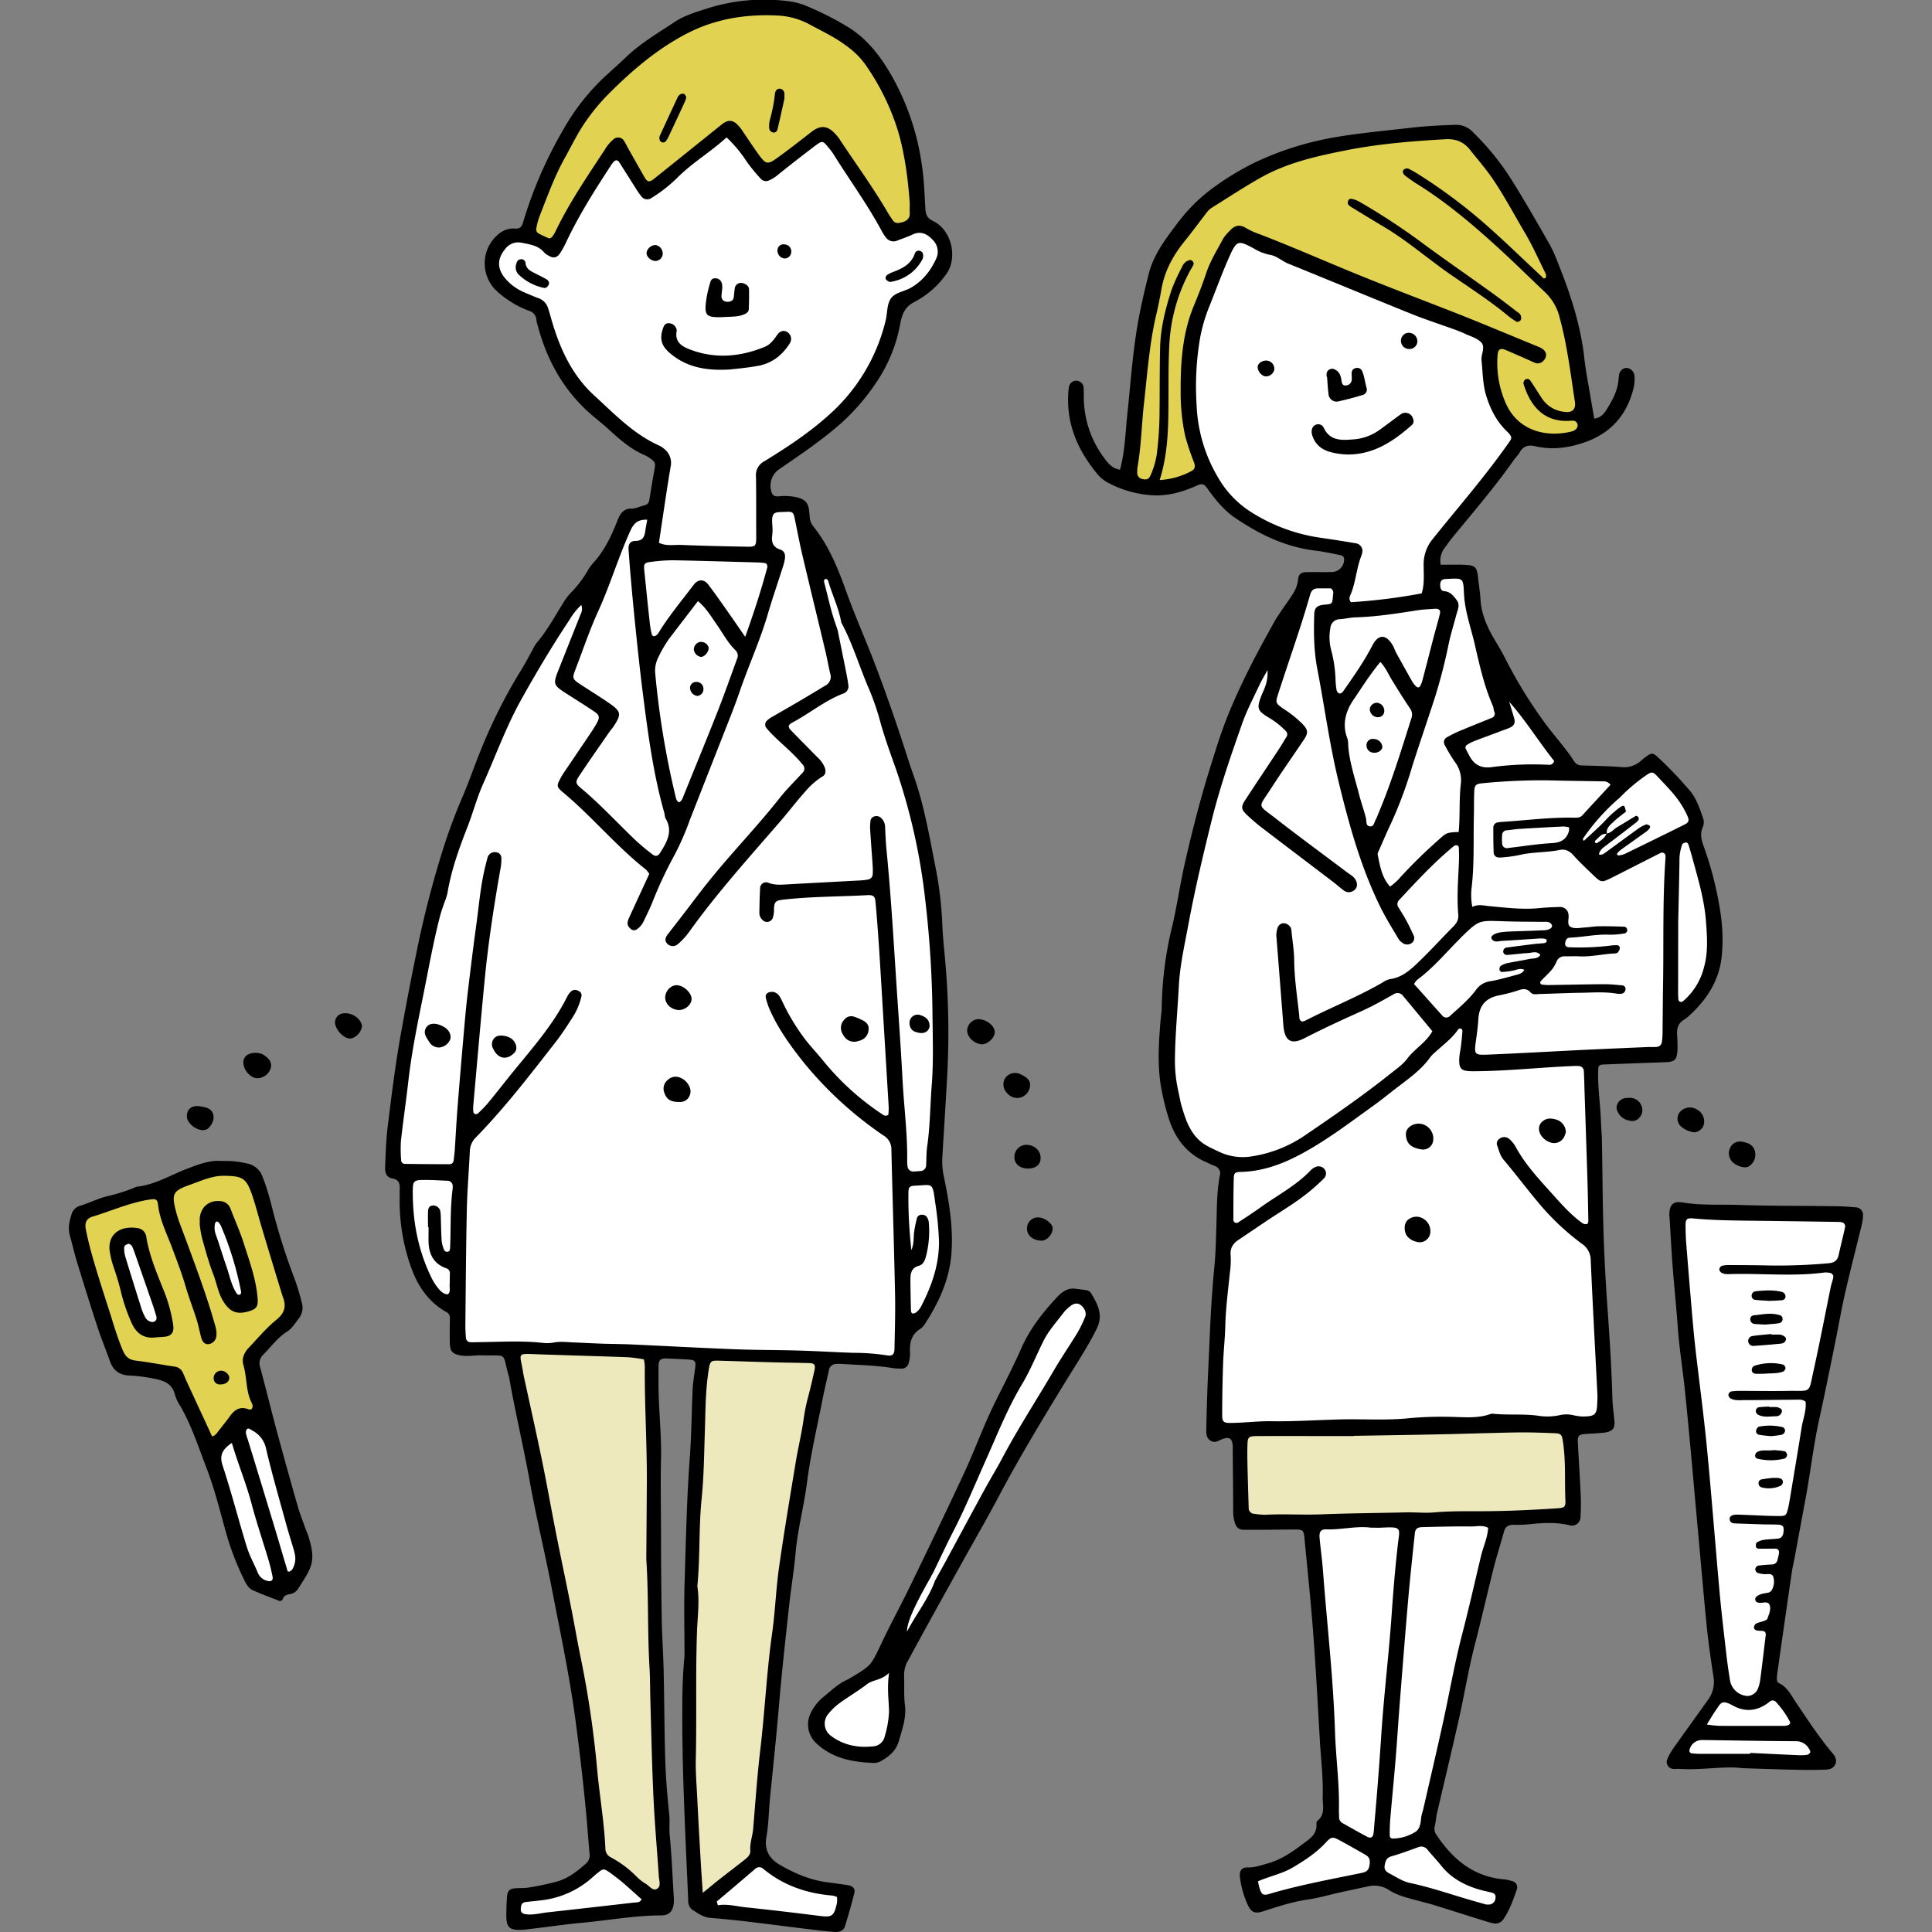<svg xmlns="http://www.w3.org/2000/svg" width="800" height="800" viewBox="0 0 800 800"><rect x="0" y="0" width="800" height="800" fill="#808080" stroke="none"/><defs><clipPath id="a"><path fill="#fff" stroke="#707070" d="M-8839 2365h800v800h-800z"/></clipPath><clipPath id="b"><path fill="none" d="M-28.54 0h800v800h-800z"/></clipPath></defs><g clip-path="url(#a)" transform="translate(8839 -2365)"><g clip-path="url(#b)" transform="translate(-8810.46 2365)"><path d="M435.23 194.5c2.05-7.58 2.21-15.17 3-22.66 1.35-12.73 2.19-25.52 4.41-38.14 1.21-6.83 2.79-13.62 4.5-20.35 1.91-7.53 6.43-13.7 11-19.77a77.808 77.808 0 0 1 5.32-6.53 66.4 66.4 0 0 1 9.59-8.73 114.2 114.2 0 0 1 17.68-10.87 128.1 128.1 0 0 1 30.16-10c11.54-2.22 23.22-3.19 34.86-4.55 6-.7 12.08-1 18.15-1.2a9.41 9.41 0 0 1 7.45 3 108 108 0 0 1 17 21.34c5.15 8.3 10 16.79 14.85 25.27a63.615 63.615 0 0 1 3.44 7.72c5.12 12.72 9.36 25.67 10.87 39.4.59 5.37 1.68 10.69 2.56 16 .49 2.95 1 5.9 1.53 8.9 2.66-.32 4.06-2 5.19-3.85 2.28-3.7 4.42-7.5 4.84-12a20.213 20.213 0 0 1 .33-2.58 3.23 3.23 0 0 1 3.29-2.55 3.74 3.74 0 0 1 3 3 16.291 16.291 0 0 1-.48 5.81c-2.82 10.92-9.47 18.29-20.15 22-6.69 2.33-13.52 3.24-20.46 1.61-3-.7-5 0-6.5 2.65-.64 1.12-1.63 2-2.38 3.1-7.87 11.21-16.81 21.57-25.48 32.15-1.1 1.34-2.09 2.78-3.12 4.18a8.58 8.58 0 0 0-1.64 7c3.12 0 6.15-.1 9.17 0 4.88.2 5.8.47 6.29 5.39.31 3 .84 6 1 9 .39 6 2.69 11.32 5.71 16.4 1.55 2.61 3.14 5.21 4.49 7.93a193.228 193.228 0 0 0 15.94 26.08c4 5.61 8.8 10.64 12.56 16.46a3.68 3.68 0 0 0 3.2 1.85c5.42.15 10.85.25 16.26.65a10.43 10.43 0 0 0 8.36-2.65 21.216 21.216 0 0 1 2-1.61c2.28-1.67 2.87-1.73 5 .26 2.55 2.35 5 4.84 7.39 7.33 1.81 1.88 3.48 3.88 5.24 5.81 3.17 3.47 4.55 7.84 6.06 12.14a5.28 5.28 0 0 1-.24 3.83c-1.12 2.61-.5 5 .39 7.53a143.761 143.761 0 0 1 7.2 29 72.545 72.545 0 0 1 .31 16.91c-1.07 10-6.26 17.87-13.54 24.5a12.663 12.663 0 0 1-2.07 1.59c-2.36 1.4-3 3.55-2.87 6.11a54.025 54.025 0 0 1 .17 6.48c-.27 4.14-1.1 4.84-5.13 5q-12.71.45-25.39.94c-1.94.08-2.23.47-2.3 2.26-.26 7.16.91 14.23 1.14 21.36.08 2.58.35 5.16.4 7.75.23 12.52.26 25 .65 37.56.32 10.42.88 20.83 1.61 31.23.89 12.55 1.72 25.11 2.06 37.69.09 3 .47 6.06.8 9.08.42 3.77-.5 5.06-4.4 5.53-2.59.31-5.2.36-7.8.56-2.44.19-3 .79-2.9 3.26.36 7.14.85 14.28 1.17 21.43a83.617 83.617 0 0 1-.07 9.76 3.52 3.52 0 0 1-4.56 3.31c-5.59-1.32-11.18-1-16.8-.38a60.824 60.824 0 0 1-6.48.21c-1.95 0-3.26.72-3.81 2.77-1.37 5-3 10-4.27 15-2.7 10.73-5.14 21.52-7.91 32.23-2.6 10.07-4.25 20.39-6.53 30.54-2.9 12.91-6 25.76-9 38.64-.44 1.89-.54 3.86-1 5.74a4.25 4.25 0 0 0 .85 3.64c6.69 10 15.26 17.16 27.82 18.24a14.363 14.363 0 0 1 3.17.69 2.64 2.64 0 0 1 2.08 3.72c-1.42 4.1-2.85 8.2-5.3 11.87a4 4 0 0 1-4.43 1.91c-.85-.17-1.69-.4-2.52-.65-7.44-2.33-14.87-4.68-22.32-7-1.86-.58-3.76-1-5.64-1.52-4.39-1.2-8.89-2.13-12.78-4.68a11.09 11.09 0 0 0-8.76-1.37c-3.61.76-7.21 1.56-10.82 2.33-4.66 1-9.2 2.39-14 3.08-6.23.9-12.24 2.86-18.24 4.82-3.69 1.21-5.2.46-6.69-3a39 39 0 0 1-3.09-11.26c-.27-2.42.73-3.93 3.14-3.86 2.93.09 5.53-.87 8.24-1.62 6.46-1.76 11.61-5.78 16.81-9.69 1.93-1.46 3.48-3.3 3.54-6 0-.65-.1-1.61.26-1.89 3.62-2.79 2.19-6.66 2.3-10.19.24-7.62-.71-15.18-1.15-22.77-.87-14.74-1.62-29.49-2.73-44.21-1-13.41-2.42-26.79-3.69-40.18-.28-3-.7-3.35-3.62-3.38-4.34 0-8.68.08-13 .11h-8.47c-2.1 0-3.14-1-3.7-2.93a14.93 14.93 0 0 1-.71-4.43c0-8-.1-16.05-.18-24.08 0-1.09.06-2.18 0-3.26-.2-3.05-1.39-3.94-4.21-2.89-1.6.6-3 1.82-4.84.78-2.08-1.19-1.93-3.27-1.89-5.21q.17-8.46.48-16.92c.25-6.49.59-13 .86-19.47.43-10.19 1-20.36 2-30.52.54-5.6.65-11.24.83-16.87.22-6.94.09-13.9 1.41-20.77a3.27 3.27 0 0 0-2.24-4.13c-1.22-.45-2.37-1.08-3.56-1.6-8.38-3.7-13.12-10.46-15.62-18.95a104 104 0 0 1-3-12.64c-1.36-8.4-.9-16.85-.26-25.29.17-2.38.59-4.76.64-7.14a150.549 150.549 0 0 1 4.15-32.85c2.16-8.83 3.37-17.89 5.39-26.77 2.95-12.89 6.18-25.72 10.1-38.35 2.18-7 4.33-14.11 7-21 2.57-6.66 5.58-13.17 8.73-19.57 3.45-7 7.19-13.86 11-20.67 1.79-3.21 4-6.2 6.08-9.22 1.87-2.69 3.71-5.28 4-8.74.22-2.27 1.27-3 3.48-3.05 3.48-.09 7 .06 10.43-.05a5.15 5.15 0 0 0 5.15-5.41c0-1.07-.9-1.46-1.71-1.62-3.4-.68-6.8-1.43-10.24-1.84-12.4-1.48-23.25-6.77-33.36-13.68-4.66-3.19-8.22-7.71-11.51-12.32-1.05-1.48-2-1.89-3.78-1.08-5.57 2.52-11.35 4.34-17.59 4.22a44.531 44.531 0 0 1-19.91-5.43 14.81 14.81 0 0 1-4.39-3.82c-7.83-9.56-12.48-20.29-11.73-32.92a17.1 17.1 0 0 1 .27-2.59 3.06 3.06 0 0 1 6.1.26c.13 1.94 0 3.91.13 5.86a41.89 41.89 0 0 0 8.24 22.95c1.68 2.35 3.46 4.56 6.69 5.06ZM254.9 685.77c0-10.43-.28-20.86.06-31.28.55-16.92.86-33.86 2.12-50.76.71-9.52.75-19.08 1.2-28.61.14-2.81.63-5.61 1-8.4.43-3 .06-3.6-2.73-3.76-3-.18-6.07-.33-9.11-.44-2.37-.09-3.24.61-3.27 2.93-.07 4.34-.07 8.69.07 13 .29 8.68 1.15 17.36.93 26-.26 9.78 0 19.53 0 29.3q0 18.24.3 36.48c.12 7.15.62 14.3.79 21.46.28 12.58.29 25.17.69 37.76.24 7.36.89 14.72 1.64 22 .29 2.82-.1 5.58.18 8.41.82 8.4 1.15 16.84 1.66 25.27a16.712 16.712 0 0 1 0 3.24c-.44 3.16-2 4.76-5.11 4.76-10.88 0-21.55 2-32.33 3-7.79.69-15.49 1.9-23.25 2.76a25.086 25.086 0 0 1-3.24.24c-4.13-.06-5.31-1.21-5.38-5.54 0-2.82.08-5.65.31-8.46.19-2.22 1.15-3.06 3.33-3.23 1.95-.16 3.93 0 5.84-.35a110.166 110.166 0 0 0 11.43-2.43c4.85-1.35 8.44-4.32 12.06-7.44a4.44 4.44 0 0 0 1.49-4.09c-.53-5.83-.93-11.69-1.48-17.52q-1.86-19.44-4.48-38.79c-2.5-18.3-6.36-36.34-9.85-54.44-2.75-14.27-6.25-28.39-8.81-42.69-2.53-14.1-5.83-28-8.39-42.13-.12-.64-.17-1.3-.35-1.92-3.11-10.61.11-8.56-11.94-8.9-1.52 0-3 .22-4.56.23a17.816 17.816 0 0 1-3.87-.22c-3.09-.67-4-1.7-4.11-4.93-.13-3.47 0-7 0-10.43a2.55 2.55 0 0 0-1.47-2.56c-7.33-4.16-11.74-10.57-14.55-18.41a81.84 81.84 0 0 1-4.75-30c0-.86-.07-1.74 0-2.6.1-2.16-.35-3.8-2.89-4.26s-3.26-2.23-3.15-4.8c.24-5.41.36-10.8 1-16.2 1.57-12.69 3.11-25.38 5.36-38q3-16.95 6.46-33.81a415.636 415.636 0 0 1 11.89-45.87c2.16-6.55 4.59-13.06 7.36-19.44 2.57-5.94 4.64-12.12 7.09-18.14a218.087 218.087 0 0 1 17.14-34.28c1.73-2.75 3.21-5.66 4.81-8.49a16.558 16.558 0 0 1 1.64-2.8c4.41-5.13 7.56-11.09 11.14-16.77a21.711 21.711 0 0 1 2.72-3.64 48.251 48.251 0 0 0 7.14-9.26 17.791 17.791 0 0 1 2.23-3.2c4.84-5.19 7.75-11.48 10.31-18 1.14-2.87 2.6-4.9 6.08-4.71a10.86 10.86 0 0 0 3.13-.83c3.73-1 3.67-1 4.19-4.47.55-3.65 1.2-7.28 1.85-10.91.48-2.71.3-3.19-2.12-4.81a9.519 9.519 0 0 0-1.67-1c-5.94-2.46-10.66-6.66-15.3-10.91-3.36-3.08-7.06-5.74-10.32-9-9.53-9.45-15.46-20.82-18.89-33.65a15.23 15.23 0 0 1-.6-2.53 4.12 4.12 0 0 0-3-3.78 39 39 0 0 1-9.19-4.84 31.711 31.711 0 0 1-5-4.13 15.69 15.69 0 0 1-.14-21.25c2.26-2.48 5-4.13 8.6-3.85 1.8.14 2.69-.77 3.19-2.5a176.092 176.092 0 0 1 16.81-38.72 92 92 0 0 1 17.75-22.34c2.57-2.33 5.16-4.64 7.65-7 6.12-6 13.44-10.26 20.48-14.94 4.22-2.81 9.09-4.18 13.8-5.72a77.92 77.92 0 0 1 32.79-3 28 28 0 0 1 7.57 1.83 127.9 127.9 0 0 1 17.43 8.75c7.92 4.77 13.26 11.69 17.84 19.43a104 104 0 0 1 12.94 37.27c1 6.19 1.17 12.52 1.56 18.79.14 2.35.73 3.84 3.13 5 7.74 3.62 10.54 15.49 5.25 22.36a37.3 37.3 0 0 1-12.6 11c-4.06 2-5.37 4.82-6.16 9a63.38 63.38 0 0 1-9.62 24 90.4 90.4 0 0 1-14.74 17.25c-8.17 7.22-17.14 13.25-26.07 19.38a8.27 8.27 0 0 0-2.75 9.69c.47 1.2 1.54 1.41 2.66 1.34a23.34 23.34 0 0 1 8.39.58c2.38.71 3.78 2 4.2 4.35.23 1.28.3 2.58.43 3.88a6.58 6.58 0 0 0 1.42 3.58c6.37 7.9 10.16 17.21 13.52 26.57 3.43 9.61 7.55 18.92 11.24 28.41 5.42 14 10.26 28.11 14.81 42.37 1 3.1 2.14 6.16 3.15 9.25 3.55 11 5.5 22.33 7.73 33.61a151.743 151.743 0 0 1 3 24.51c.17 4.77.71 9.53 1.12 14.29a334.726 334.726 0 0 1 1 46.86c-.61 11.69-1.4 23.36-2.07 35a29.119 29.119 0 0 0 .46 7.71c2.16 10.42 4 20.94 3.34 31.65-.62 10.92-4.92 20.58-10.76 29.63a7.59 7.59 0 0 1-2.13 2.45c-3.9 2.37-4.57 6-4.31 10.09a14.171 14.171 0 0 1-.51 3.86 3 3 0 0 1-3.3 2.53 18.55 18.55 0 0 1-3.25-.19c-7.09-1.18-14.26-1.28-21.41-1.74a18.134 18.134 0 0 0-1.95 0 3.08 3.08 0 0 0-3.18 2.66c-.86 4-1.86 8-2.65 12.08-2.21 11.28-4.86 22.5-6.35 33.88-1.23 9.99-3.91 19.61-4.79 29.61-.66 7.33-1.89 14.62-2.69 21.94-1.47 13.58-3 27.15-4.15 40.76-1.09 13-2.47 25.91-3.76 38.85-.53 5.38-.53 10.81-1.5 16.17-.91 5.07 1.07 8.85 5.53 11.44 6.23 3.61 12.75 6.4 20 7.3q4.2.53 8.38 1.18c1.83.29 2.94 1.43 2.53 3.11-1.14 4.62-2.46 9.2-3.85 13.75-.59 1.93-2.3 2.6-4.15 2.48-3-.21-6.05-.55-9.07-.92-9.46-1.16-18.92-2.39-28.39-3.51-4.73-.57-9.48-1-14.23-1.41-3-.23-5.22-2-7.6-3.46a4.439 4.439 0 0 1-1.33-2.15 5.81 5.81 0 0 1-.2-1.92c-1.14-26.89-2.62-53.77-2.42-80.68.01-6.7.23-13.44.9-20.16Zm437.85 46.39c-6.94-1-16.46.91-26 .3-.87-.06-1.74.09-2.6 0a2.9 2.9 0 0 1-2.39-3.84 25.178 25.178 0 0 1 2.51-4.55c4.12-5.85 8.32-11.65 12.49-17.47.63-.88 1.25-1.78 1.89-2.65a12.521 12.521 0 0 0 2.29-9.84c-1-6.65-2-13.32-2.69-20-1.33-13.16-2.43-26.34-3.64-39.51-1.78-19.45-3.43-38.93-5.41-58.37-.9-8.85-2.36-17.64-3-26.53-.6-8.45-1.49-16.87-2.14-25.32-.5-6.49-.83-13-1.23-19.49 0-.65-.15-1.3-.14-1.95.08-4.09 1.54-5.71 5.6-5 7.79 1.27 15.61.74 23.41 1 12.58.44 25.18.33 37.78.51q5.2 0 10.4.49a3.1 3.1 0 0 1 3 3.56 19.222 19.222 0 0 1-.55 3.85c-2.25 9.27-4.66 18.51-6.79 27.81-1.55 6.76-2.72 13.61-4.1 20.41-2.17 10.62-4.27 21.26-6.62 31.85-2.4 10.83-3.63 21.84-5.64 32.73q-2.38 12.81-4.75 25.61c-.31 1.71-.75 3.39-1 5.11q-3 20.61-5.92 41.24a25.291 25.291 0 0 0-.28 2.59c-.05.88 0 1.87.9 2.27 3.39 1.59 4.93 4.88 6.81 7.69 5 7.39 9.83 14.83 15.59 21.62 2.38 2.79 1 6.28-2.7 6.46-5.41.25-10.84.14-16.27 0s-10.79-.32-18.81-.58ZM63.4 480.76a37.691 37.691 0 0 1 10.27 1 8.32 8.32 0 0 1 6.53 5.61c2.22 5.45 3.5 11.16 5 16.8a259.192 259.192 0 0 0 8.26 25.39 103.214 103.214 0 0 1 3 9.93 7.25 7.25 0 0 1-1.47 6.71c-1.45 1.9-2.72 4-4.77 5.27-3.92 2.5-6.57 6.28-9.78 9.49a5 5 0 0 0-1.21 5.34c2.31 8.58 4.41 17.22 6.72 25.8q4.23 15.67 8.7 31.29c.89 3.12 2.09 6.15 3.17 9.22.36 1 .85 2 1.18 3 3.53 11.07 1.66 13.2-4.16 22.37a4.73 4.73 0 0 1-3.19 2.08c-1.27.26-2.56.5-3.08 2a1.18 1.18 0 0 1-1.52.8c-3.62-1.39-7.24-2.76-10.79-4.32-1.86-.81-2.83-2.55-3.7-4.36a115.464 115.464 0 0 1-7.29-18.76c-2.58-9.18-4.83-18.51-8.24-27.38-3.34-8.65-6.17-17.58-10.83-25.7a18 18 0 0 1-2.27-4.67c-1-4.62-4.52-6-8.43-6.74a65.543 65.543 0 0 0-10.32-1.35c-4.29-.13-6.84-2.1-8.22-6-1.58-4.5-3.43-8.9-4.91-13.42-3-9.07-5.81-18.17-8.61-27.28-1.15-3.73-2-7.54-3.06-11.29-.88-3.1-.17-6 .75-8.94a5.24 5.24 0 0 1 3.66-3.43c4.14-1.26 8-3.33 12.3-4.18a76 76 0 0 0 9.27-2.93 9.742 9.742 0 0 1 1.81-.72c7.49-.82 13.85-4.79 20.68-7.41 4.92-1.88 9.78-3.73 14.55-3.22Z"/><path d="M417.04 533.67c1.5.2 3 .33 4.5.63a2.6 2.6 0 0 1 1.61 1c2.76 4.68 5.34 9.08 2.39 15-3.48 7-7.78 13.54-11.86 20.18-10 16.26-19.88 32.58-28.82 49.46-4.36 8.24-9 16.31-13.57 24.46q-7.89 14.19-15.75 28.4c-2.72 4.92-5.39 9.88-8.08 14.82a11.6 11.6 0 0 0-1.64 6.2c.18 4.11-.15 8.21.36 12.35.63 5-1.1 9.76-2.48 14.6-1.24 4.35-4.06 6.46-7.42 8.45a6 6 0 0 1-3.1.78c-7.22-.3-14.27-1.33-20.44-5.53a21.688 21.688 0 0 1-3.52-2.88 10.56 10.56 0 0 1-1.88-12.59 19 19 0 0 1 4.3-5.67c3.35-2.72 6.45-5.84 10.45-7.71a25.284 25.284 0 0 0 2.27-1.27c8-4.82 7.8-4.89 12-13.7 3.89-8.23 8.26-16.23 12.23-24.42 7.37-15.21 14.72-30.45 21.86-45.78 3.74-8 6.89-16.36 10.53-24.46 2.58-5.73 5.55-11.28 8.3-16.93 1.71-3.51 3.43-7 5-10.59 3.52-8.08 8.86-14.88 14.79-21.25 2.04-2.22 4.52-4.11 7.97-3.55ZM83.72 441.6a5.78 5.78 0 0 1-3.63 4.45 4.73 4.73 0 0 1-5.31-1 6.531 6.531 0 0 1-.92-.9c-2-2.52-2.16-5.52-.44-7 1.89-1.6 5.58-1.6 7.67-.05 1.37 1.06 2.74 2.12 2.63 4.5ZM698.29 478a5.57 5.57 0 0 1-3.1 5.19c-1.84.68-5.58-.74-6.84-2.6a5.14 5.14 0 0 1 .35-6.53c1.77-1.79 3.86-1.56 6-.83a4.79 4.79 0 0 1 3.59 4.77Zm-25.33-9.13a10.51 10.51 0 0 1-5.58-2.55 4.35 4.35 0 0 1 .61-6.7 5.46 5.46 0 0 1 6.07-.23 5.66 5.66 0 0 1 3 5.89 4.39 4.39 0 0 1-4.1 3.59ZM398.01 449.2a5.59 5.59 0 0 1-3.71 5.19 5.45 5.45 0 0 1-5.82-1.74 5.084 5.084 0 0 1-1-5.89 5 5 0 0 1 6.7-1.87c1.98.96 3.82 2.11 3.83 4.31ZM121.35 425a6.35 6.35 0 0 1-3.19 4.5c-1.68 1-3.33.42-4.77-.71a8.76 8.76 0 0 1-3.16-4.72 3.84 3.84 0 0 1 2.84-4.38 7.39 7.39 0 0 1 8 4 5.772 5.772 0 0 1 .28 1.31Zm255.39-3c3.3.19 6.49 2.71 6.62 5.22s-3.12 5.48-5.64 5.18c-3.23-.39-5.95-3.22-5.77-6a4.89 4.89 0 0 1 4.79-4.4ZM53.46 458c.71.11 1.57.2 2.4.38 1.75.36 3.36 1.16 3.86 2.95.61 2.23-.39 4.16-1.91 5.78a2.81 2.81 0 0 1-1.09.65c-3 1.1-7.9-2.34-7.88-5.54-.02-2.72 1.72-4.36 4.62-4.22Zm342.9 25.83c-3-.26-5-2.22-4.85-4.91a5 5 0 0 1 5.65-4.84c3.37.4 5.58 3.05 5.14 6.18-.34 2.47-2.63 3.84-5.94 3.57Zm249.84-29.24a5.11 5.11 0 0 1 5 3.41 4.48 4.48 0 0 1-.94 4.83 3.81 3.81 0 0 1-4.11 1.17 6.29 6.29 0 0 1-3.91-2.17c-1-1.38-1.93-2.95-1-4.8a4.25 4.25 0 0 1 3.64-2.38c.46-.04.89-.04 1.32-.06Zm-244.61 49.53c2.5.09 5.67 2.52 5.75 4.41.09 2.54-2.35 5.26-4.68 5.21-3.65-.09-6.2-2.43-5.92-5.44a4.49 4.49 0 0 1 4.85-4.18Z"/><path fill="#fff" d="M523.46 587.85c-8.45.25-16.91.78-25.35.65-5.87-.1-11.66.71-17.49.71-2.41 0-3.09-.58-3.08-3.1 0-7.16.14-14.34.38-21.5.18-5.19.78-10.37.91-15.57.17-7.38 1.16-14.67 1.89-22a35.541 35.541 0 0 0 .33-7.12c-.33-3 .93-5 3.28-6.55 3.79-2.53 7.56-5.09 11.34-7.64 6.13-4.11 12.54-7.82 18.24-12.54 2-1.66 3.94-3.41 5.77-5.26a2.86 2.86 0 0 0 .37-3.62 3.16 3.16 0 0 0-4.05-1 6.191 6.191 0 0 0-1.61 1.07c-6 6.43-13.83 10.44-20.87 15.5-3 2.15-6.08 4.16-9.17 6.17a1.31 1.31 0 0 1-2.17-1.2c0-5.64 0-11.27.16-16.91.05-2.22.54-2.63 2.72-2.67 8.66-.17 16.53-2.91 24.15-6.88 11-5.75 20.83-13.3 30.87-20.49 3.53-2.53 6.87-5.31 10.33-7.93 4.85-3.68 9.79-7.24 13.37-12.31a12.789 12.789 0 0 1 1.83-1.85c3.33-3.09 7.07-5.77 9.68-9.59a1.17 1.17 0 0 1 1.09-.31 1.2 1.2 0 0 1 .64.93c-.15 2.17-.37 4.33-.63 6.49-.18 1.5-.55 3-.65 4.5-.32 5 .81 5.77 5.87 5.75 13.7-.05 27.32-1.58 41-2.15a17.358 17.358 0 0 1 2.6 0 2.13 2.13 0 0 1 2.09 2.09c.15 3 .21 6.07.31 9.11.4 12.15.82 24.3 1.19 36.45.17 5.43.25 10.86.35 16.29 0 .64-.06 1.42-.79 1.53a2.58 2.58 0 0 1-1.73-.47c-4.8-3.45-8.69-7.92-12.59-12.25-5.5-6.1-11.16-12.17-15.11-19.53a12.339 12.339 0 0 0-2.48-3 3.18 3.18 0 0 0-4.18-.05 2.32 2.32 0 0 0-.81 2.89c.72 2 1.17 4.05 2.68 5.82 4.77 5.63 9.2 11.55 13.94 17.21A103.124 103.124 0 0 0 626.46 515a8.23 8.23 0 0 1 3.69 7.06c.82 18.44 1.83 36.87 2.76 55.31a29.424 29.424 0 0 1-.06 3.25c-.1 5.11-.86 5.9-6 5.92a18.781 18.781 0 0 1-3.86-.53 12.59 12.59 0 0 0-5.79 0 24.329 24.329 0 0 1-9.08.18c-6-.79-12-.19-18-.74a3.34 3.34 0 0 0-1.3 0c-5.88 2.16-12 1.22-18 1.22a146.063 146.063 0 0 0-15.52.54c-10.55 1.14-21.2.14-31.84.64Z"/><path fill="#fff" d="M496.31 277.48a16.931 16.931 0 0 1-1.28 7.63c-.37 1-.89 2-1.27 3-2 5.19-1.67 6.16 3 9a32.438 32.438 0 0 1 7.14 5.62 1.84 1.84 0 0 1 .26 2.37c-1.12 1.85-2.23 3.72-3.42 5.53-4.53 6.88-9.14 13.72-13.64 20.62-1.85 2.84-1.75 3.86.69 6.2a78.516 78.516 0 0 0 6.45 5.49c9.64 7.38 19.33 14.7 29 22.06 1.56 1.18 3 2.49 4.59 3.66a3.31 3.31 0 0 0 3 .67c2.43-.71 3.21-2.93 1.9-5.11-.84-1.4-2.2-2.05-3.4-2.95-9.88-7.45-19.87-14.75-29.62-22.36-7.8-6.08-7.31-4.06-1.9-12.49 4.33-6.76 9-13.32 13.47-20 1.87-2.76 1.9-4-.16-6.29a43.558 43.558 0 0 0-8.08-6.55c-3.45-2.42-3.53-2.49-2.28-6.37 2.87-8.88 5.9-17.7 8.79-26.56 1.55-4.75 3-9.52 4.39-14.32.49-1.74 1.37-2.66 3.11-2.7h5.5c1.42 1.07.91 2.23.84 3.23-.23 3.24-.27 3.23-3.64 3.54-2.89.27-4 1.27-4.09 3.94-.25 7.61-.17 15.19 1.28 22.72 3 15.55 5.06 31.29 8.82 46.7 4.32 17.72 9.16 35.3 17.25 51.76 2.19 4.48 4.87 8.72 7.38 13a5.63 5.63 0 0 0 1.76 1.87 3.19 3.19 0 0 0 3.67.23 2.55 2.55 0 0 0 .93-3.43c-1-2.18-2-4.3-3.18-6.4-.92-1.72-2-3.36-3-5a2.34 2.34 0 0 1 .14-3c7.25-7.78 14.46-15.6 22.69-22.39a1.87 1.87 0 0 1 1.16-.39c.81 0 1 .75 1 1.37.05 2 .08 3.91 0 5.86-.31 7.16-.89 14.32-.26 21.48.19 2.22-.75 3.64-2.21 5.1-4.44 4.45-8.67 9.12-13.18 13.51-3.71 3.6-7.38 7.39-13 8.12a8.719 8.719 0 0 0-2.94 1.37c-10.32 6-21.49 10.37-32.09 15.85a5.931 5.931 0 0 1-1.24.32c-1.35-.46-1.11-1.7-1.22-2.69-.8-7.56-2-15.07-2.06-22.71-.06-4.11-.77-8.21-1.15-12.31a3.06 3.06 0 0 0-1.72-2.55 2.64 2.64 0 0 0-3.85 1.09 8.72 8.72 0 0 0-.61 4.46q1.44 18.15 2.85 36.3c.52 6.49 3.21 8.18 8.9 5.24 7.9-4.09 16-7.76 24.09-11.42 4.34-2 8.49-4.36 12.65-6.68a2.79 2.79 0 0 1 4 .79c.71.82 1.4 1.65 2.1 2.49l9.95 12c-2.52 4.64-7.3 7.21-10.41 11.38-1.77 2.38-4.39 4.17-6.76 6.06-11.37 9.09-23.34 17.36-35.36 25.54a53.21 53.21 0 0 1-22.15 8.83 22.9 22.9 0 0 1-13.89-2c-2.7-1.32-5.49-2.41-7.82-4.53-4.26-3.88-5.86-9-7.42-14.21-.56-1.86-.83-3.8-1.27-5.7a57.873 57.873 0 0 1-1.51-14.16c.12-10 1.09-19.95 1.61-29.92.45-8.69 2.43-17.19 4-25.72 2.7-14.49 6.11-28.81 9.66-43.12 3.36-13.52 7.91-26.61 12.51-39.7 1.94-5.51 4.69-10.73 7.16-16 1.04-2.22 2.27-4.22 3.39-6.27Zm63.84-31.77a239.927 239.927 0 0 1-29.28 3.65c-1.09-1.33-.49-2.38-.1-3.3 2.07-5 2.34-10.46 4.24-15.5a9.475 9.475 0 0 0 .56-1.86 3.2 3.2 0 0 0-2.69-3.73c-4.91-.85-9.84-1.61-14.77-2.32a72.85 72.85 0 0 1-29-10.87 41.239 41.239 0 0 1-13.24-14 63.581 63.581 0 0 1-8.93-30.24 118.941 118.941 0 0 1 1.39-27.24 66.752 66.752 0 0 1 3.76-13.1c2.83-7 5.4-14.17 8.49-21.08 3-6.66 3.63-6.71 10.13-3.19a20.39 20.39 0 0 0 6.6 2.59c2.85.45 5 2.58 7.58 3.65 16.88 6.83 33.69 13.83 50.57 20.64 6 2.43 12.22 4.43 18.33 6.64 1.42.52 2.85 1.06 4.21 1.71 2.34 1.11 5.14 1.84 6.8 3.62 1.85 2-.15 4.94.13 7.51.53 5 .47 9.94 2 14.78 1.74 5.49 4.23 10.42 8.41 14.45 2.72 2.63 2.13 3 .47 5.34-9.62 13.69-20.63 26.27-31.07 39.3a16.33 16.33 0 0 0-3.78 10.71c-.02 3.87.44 7.8-.81 11.84Z"/><path fill="#e1d252" d="M451.66 198.76c4-12.68 3.57-25.25 3.66-37.77 0-5.65 0-11.3.27-16.94a71.85 71.85 0 0 1 8.87-32.33 20.821 20.821 0 0 0 1.25-2.26 1.64 1.64 0 0 0-.32-1.17 1.4 1.4 0 0 0-1.72-.49 4.51 4.51 0 0 0-2.71 2.66 78.163 78.163 0 0 0-4.34 9.46c-2.57 7.85-4.6 15.86-4.79 24.17-.2 8.47-.14 16.94-.22 25.41a143.284 143.284 0 0 1-1.19 18.85 33.751 33.751 0 0 1-2.65 8.69c-.65 1.46-1.82 1.72-3.23 1.31a2.56 2.56 0 0 1-2.17-2.78 15.743 15.743 0 0 1 .08-1.95c1.57-8.78 1.71-17.7 2.7-26.52 1.41-12.5 2.28-25.09 5.22-37.38.81-3.37 1.45-6.78 2.06-10.19 1.33-7.48 4.85-13.84 9.57-19.67 3-3.7 5.81-7.57 8.74-11.33a9.389 9.389 0 0 1 2.23-2.34c6.79-4.24 13.47-8.65 20.46-12.6 11-6.19 23-8.89 35.09-11.29 13.63-2.72 27.5-3.85 41.4-4.65 4.43-.25 7.68 1.13 10.23 4.36 3.23 4.08 6.67 8 9.59 12.33 4.73 7 8.7 14.52 13 21.79 3 5.05 5.42 10.39 8 15.67.45 1 1.17 1.85.82 3.15-.9.87-1.44-.2-1.91-.63-6.69-6.21-13.21-12.58-20-18.67A219.469 219.469 0 0 0 558.53 72c-1.11-.68-2.24-1.33-3.4-1.93a2 2 0 0 0-2.4.19c-.69.58-.4 1.77.78 2.65 1.4 1 2.8 2.07 4.28 3 12.82 7.91 24.2 17.65 35.25 27.8 6.23 5.73 12.25 11.69 18.4 17.5a21.42 21.42 0 0 1 5.9 10.55c3.1 11.37 4.46 23 6.25 34.57.47 3-1 4.6-4 4.24a12.57 12.57 0 0 1-9.38-5.21c-1.73-2.49-3.25-5.14-5-7.65a1.51 1.51 0 0 0-2.23-.52 2 2 0 0 0-.68 1.67c2.6 8.59 7.95 16 19 15.4 1.25-.06 2.66-.4 3.3 1.22.5 1.26-.46 2.73-2.45 3.21-10.89 2.64-22.08-.63-27-11.31a41.479 41.479 0 0 1-3.58-20.3c.17-2.46 1.16-3.09 3.32-2.17 4 1.7 8 3.46 11.92 5.23a3.07 3.07 0 0 0 3.58-.59c1.73-1.55 1.68-3.71-.13-5a6.75 6.75 0 0 0-1.11-.68c-11.63-4.77-23.21-9.65-34.89-14.27-15.34-6-30.79-11.81-46-18.14-11.81-4.9-23.57-10-35.51-14.6a29.5 29.5 0 0 1-5.33-2.42c-2.78-1.75-4.9-1-6.85 1.24a18.5 18.5 0 0 0-2.51 2.92c-2.53 4.79-5.45 9.38-7.17 14.59-1.5 4.53-3.25 9-5.07 13.38-4.76 11.5-5.56 23.58-5.47 35.8a85.062 85.062 0 0 0 1.85 18.09 104.7 104.7 0 0 0 3.71 11.1c.48 1.38.44 2.66-.92 3.39a30.91 30.91 0 0 1-13.33 3.81Z"/><path fill="#fff" d="M581.12 375.53a26.253 26.253 0 0 1-.26-8.27c1.12-9.73.67-19.51.9-29.26.08-3.48 0-6.95.17-10.42.1-2.44.71-3 3.17-3.23a247.876 247.876 0 0 1 27.92-1.22c7.36.21 14.72.26 22.08.41a3.69 3.69 0 0 1 3.25 1.41c-3.86 4.17-7.77 8.39-11.66 12.63-1 1.13-2.34 1-3.62 1-9.79-.18-19.5 1.08-29.24 1.73a14.014 14.014 0 0 0-1.94.2 2.16 2.16 0 0 0-2.08 2.11c0 3.47 0 6.94.14 10.41.06 1.42 1.24 2.2 2.78 2.05a53.856 53.856 0 0 0 7.74-1c5.53-1.35 11.25-1 16.79-2.13 2.31-.48 4.07.36 5.71 2.19 2.74 3.06 5.77 5.88 8.74 8.72 2.57 2.45 3.14 2.54 6.29 1 7-3.5 13.93-7.07 20.91-10.59a1.43 1.43 0 0 1 2.2 1.37v.65c-1.23 17.12-.73 34.28-1 51.42-.12 7.17-.14 14.33-.23 21.49a23.477 23.477 0 0 1-.28 3.24 2.27 2.27 0 0 1-2.15 2.06c-1.3.12-2.61 0-3.91.07-8.89.38-17.78.75-26.66 1.18-13 .63-26 1.4-39 1.93-6.09.25-6.07.06-5.2-6.22.39-2.79.76-5.6.93-8.42.35-5.56 2.89-8.63 8.27-9.83a67.016 67.016 0 0 0 7.57-1.9c2.15-.74 4-1.4 5.84.68.9 1 2.46.65 3.75.61 5.64-.15 11.28-.44 16.92-.51 4.95-.07 9.93-.49 14.87.34a6 6 0 0 0 1.94.05 1.86 1.86 0 0 0 1.74-1.62 1.44 1.44 0 0 0-1.3-1.83c-2.59-.25-5.2-.5-7.79-.49-7.38.05-14.76.23-22.14.34a19.445 19.445 0 0 1-3.24-.18.84.84 0 0 1-.58-1.41c1.43-1.61 3.08-3 4.49-4.68a13.5 13.5 0 0 0 2-3.32 3.41 3.41 0 0 1 3.51-2.29c2 0 3.92-.1 5.87 0 5 .27 9.93-1 14.91-1.2a1.78 1.78 0 0 0 1.16-.46 3.65 3.65 0 0 0 .8-1.64 1.18 1.18 0 0 0-1.14-1.31 18.482 18.482 0 0 0-3.23.23 107.719 107.719 0 0 1-16.26.63c-1.14 0-2.2-.29-2-1.81.17-1.14.62-2.13 2-2.18 5.42-.22 10.76-1.47 16.22-1.23a34 34 0 0 0 6.43-.53 1.41 1.41 0 0 0-.16-2.76c-3.46-.16-6.93-.23-10.39-.19-1.95 0-3.89.39-5.83.49s-4.13.62-5.75-.09c-2.12-.92-.8-3.48-1.16-5.29a3.41 3.41 0 0 0-3.52-3.1c-2.81.07-5.63.18-8.42.46-7 .71-13.88-.17-20.78-.8-2.37-.22-4.67-.94-7.09.31Z"/><path fill="#eee9bd" d="M532.09 594.55c11.93-.2 23.87-.38 35.8-.63 10.63-.22 21.26-.61 31.89-.78 5.2-.08 10.42.13 15.62.34 2.47.1 2.81.73 3.19 3.17 1.3 8.19.71 16.45 1.07 24.67.11 2.55-.39 3-2.94 3.21-11.47.76-23 1.3-34.47 1.23-5.64 0-11.26 0-16.9.49-4.06.37-8.18-.14-12.27 0-11.42.29-22.84.34-34.27.8-7.77.32-15.6-.24-23.41.19a31.892 31.892 0 0 1-4.54-.4 2.37 2.37 0 0 1-2.35-2.56c-.18-5.85-.36-11.7-.5-17.55-.06-2.82-.09-5.65 0-8.47.06-3.16.47-3.59 3.91-3.61 10.8-.06 21.59 0 32.39 0h7.81Z"/><path fill="#fff" d="M539.01 632.57c1.83 0 3.13.06 4.43 0 8.81-.44 7.63.06 6.82 7.14-1.14 9.93-1.93 19.87-2.62 29.83-1.18 16.46-3.18 32.82-4.25 49.26q-1.17 17.87-2.76 35.68c-.13 1.52-.22 3-.4 4.55-.21 1.74-1.11 2.34-2.64 1.53-3.46-1.8-6.83-3.78-10.24-5.66a2.75 2.75 0 0 1-1.39-2.71c0-.87-.1-1.74-.08-2.61.26-10.87-1.27-21.65-1.62-32.5-.73-22.34-3.31-44.55-5-66.82-.34-4.54-1-9.06-1.4-13.6-.19-2.46.63-3.46 2.82-3.38 6.32.2 12.54-1.5 18.33-.71Zm48.65.06c-.2 4.18-2.1 7.93-3 11.9-2.55 10.76-5 21.55-7.77 32.25-3.12 12-5.21 24.11-7.85 36.16-2.69 12.28-5.57 24.51-8.37 36.76a22.748 22.748 0 0 0-.68 2.51c-.27 2.39-.37 5.08-2.55 6.4a17.941 17.941 0 0 1-9.25 2.69 1.24 1.24 0 0 1-1.27-1.21 70.874 70.874 0 0 1 .24-7.14c.68-8 1.49-16 2.15-24s1.15-16 1.78-24c1.13-14.28 2.24-28.56 3.49-42.83.79-9.07 1.78-18.12 2.73-27.18.19-1.82 1-2.54 3.08-2.59 6.73-.17 13.45-.35 20.18-.27 2.28.04 4.72-.7 7.09.55Zm-12.2-288.12c-5.09.2-5 .28-8.58 3.48a206.635 206.635 0 0 0-16.64 16.45 29.872 29.872 0 0 1-3.18 2.7c-3.44-3.84-4.17-8.55-5.11-13.14-.15-.73.41-1.65.75-2.43 1.57-3.57 3.09-7.17 4.78-10.69a172.006 172.006 0 0 0 8.62-23.14c3.08-9.72 6.43-19.35 9.56-29.05a216.606 216.606 0 0 0 5.66-22.05c.84-4 2.11-8 3.14-11.94.52-2.06 1.74-4.16.18-6.22-1.3-1.72-2.6-3.49-5.1-3.67-1.31-.09-1.67-1.18-1.72-2.34-.09-1.67.55-2.62 2.05-2.7 7.52-.39 7.47-.69 7.78 5.93.35 7.32 2.82 14 4.43 20.92 2 8.64 3.9 17.35 7.49 25.55.35.78.33 1.71.63 2.52a1.8 1.8 0 0 1-1.11 2.59c-4 1.64-8 3.21-12 4.89a52 52 0 0 0-6.43 3.09 2.3 2.3 0 0 0-.91 3.35 72.789 72.789 0 0 0 4 6.7 12.54 12.54 0 0 1 2.63 9.12c-.82 6.69-.27 13.42-.92 20.08Z"/><path fill="#fff" d="M543.03 274.1c2.3 2.46 3.24 4.93 4.59 7.14 2.5 4.07 5 8.14 7.69 12.08a4.39 4.39 0 0 1 .53 4.24c-4.25 13.44-8.37 26.93-13.89 39.93a12.428 12.428 0 0 1-.78 1.79c-.64 1.06-.75 2.93-2.2 2.91-2.14 0-1.57-2.17-1.91-3.48-.87-3.36-2.05-6.65-2.9-10-1.7-6.69-4-13.28-4.45-20.25a8.809 8.809 0 0 0-.3-2.59c-2.26-5.81-.87-11.08 2.43-16 3.48-5.12 6.78-10.44 11.19-15.77Zm13.94 133.35a8.921 8.921 0 0 1 1.33-1.75c6.53-4.78 11.67-11 17.34-16.67.46-.46.89-.95 1.36-1.4 6.85-6.57 6.84-6.51 16.56-6.17 5.63.2 11.28.2 16.92.25 1.09 0 2.2-.17 3.08.63a1.69 1.69 0 0 1 .58 1.11 1.51 1.51 0 0 1-.64 1c-1.34.88-2.92.75-4.42.82-4.12.2-8.24.28-12.36.45a36.208 36.208 0 0 0-3.9.34c-2.63.38-4.33 1.64-3.7 2.67 1 1.67 2.68 1 4.08.88 5-.27 10-.64 14.94-.95a13.177 13.177 0 0 1 2.59 0c.61.07 1.38.27 1.16 1.16a1.23 1.23 0 0 1-.87.68c-1.29.17-2.6.2-3.89.35q-5.82.7-11.62 1.49a1.6 1.6 0 0 0-1.59 1.68c.06 1.08.9 1.46 1.81 1.39 2.81-.22 5.61-.62 8.42-.77 1.74-.09 3.69-1.06 5.15.81-1.14 1.69-3 1.31-4.65 1.66-3 .64-6 1.08-9 1.69a8.881 8.881 0 0 0-2.41.94 1.61 1.61 0 0 0-.88 1.57 1.13 1.13 0 0 0 1.26 1.15 29.262 29.262 0 0 0 4.47-.59c1.46-.3 2.85-1.11 4.56-.28-.78 1.47-2.22 1.8-3.54 2.15-3.56.95-7.12 2-10.74 2.6a8.55 8.55 0 0 0-5.8 3.65c-3 4-6.87 7.22-10.57 10.56a2.15 2.15 0 0 1-3.4-.1Z"/><path fill="#fff" d="M563.2 252.25c1.5-.11 1.93-.16 2.37-.18 1.8-.07 2.5.58 2.1 2.2-.77 3.14-1.7 6.25-2.52 9.38-1.58 6.06-3.13 12.12-4.72 18.17a9.327 9.327 0 0 1-1 2.38c-.41.67-1.16.49-1.62 0a9.777 9.777 0 0 1-1.58-2q-3.36-5.93-6.64-11.89c-.52-.95-.81-2-1.34-2.94-2.86-5-6.12-4.74-8.49-.16-3.48 6.75-7.85 12.94-12.19 19.14-.31.45-1.13.94-1.54.81a2.08 2.08 0 0 1-1.13-1.44 32.461 32.461 0 0 1-.43-4.52 53.6 53.6 0 0 0-1.83-12.15 20.471 20.471 0 0 1-.3-9 3.94 3.94 0 0 1 3.89-3.65c2.15-.13 4.29-.7 6.44-.76 8.68-.26 17.22-1.6 25.76-2.94 1.94-.32 3.9-.38 4.77-.45Zm103.17 129.4c.15-6.84.38-15.94.52-25a19.251 19.251 0 0 1 1.14-7c.18-.44 1-.71 1.6-.84a1.4 1.4 0 0 1 .91.73q1.09 3.4 2 6.84c2.23 8.14 4.61 16.25 5.29 24.73.51 6.49 1 13-.77 19.37a27 27 0 0 1-8.74 14.13 1.16 1.16 0 0 1-1.89-.78c-.08-1.08-.09-2.16-.1-3.24Zm-29.53-36.38c-.41-2.52 1.52-3.8 3-5.22s3.27-2.68 4.92-4c1-1.76.47-2.88-1.51-3.28-1.23-.24-2-.77-1.4-2.16a74.085 74.085 0 0 1 11.29-9.61c2.14-1.51 2.79-1.47 4.43.3 3.38 3.65 7 7.12 9.73 11.3a37.545 37.545 0 0 1 2.8 5.08c1 2.23.71 2.89-1.6 4q-12.21 6.06-24.45 12a9.242 9.242 0 0 1-2.43.54.75.75 0 0 1-.53-.34.62.62 0 0 1 .06-.56 8.389 8.389 0 0 1 1.31-1.32c3.51-2.53 7-5 10.55-7.55a6.32 6.32 0 0 0 1.41-1.32c.23-.3.38-1.09.26-1.16-.51-.3-1.25-.74-1.7-.56a15.42 15.42 0 0 0-3.37 1.86c-4.39 3.16-8.73 6.39-13.12 9.56-.81.58-1.65 1.35-2.95 1 .33-1.8 1.5-2.63 2.67-3.51q6.21-4.69 12.37-9.46a6.059 6.059 0 0 0 1.37-1.35 1.31 1.31 0 0 0-.09-1.15c-.19-.29-.82-.64-1-.53-2.61 1.52-5.15 3.16-7.76 4.67-1.47.84-2.48 2.47-4.37 2.6ZM492.37 779c4.94-2.14 10.08-3.13 14.58-5.82 4.84-2.88 9.5-5.92 13.36-10.08 2.43-2.61 2.91-2.68 6.1-.94 3.42 1.85 6.79 3.78 10.17 5.71 1.83 1 2.29 2.08 2 4.25s-1.16 3-3.25 3.41c-12.87 2.66-25.82 5-38.44 8.75-2.27.67-3 .23-3.78-2.13a25.2 25.2 0 0 1-.74-3.15Zm104.02-488.41c6.94 7.84 12.32 16.67 18.63 24.53-.71 1.86-1.93 1.57-2.91 1.54a128.339 128.339 0 0 0-22.69.95c-4.45.68-7.5-.8-9.54-4.69-.5-.95-1-1.89-1.5-2.86a1.28 1.28 0 0 1 .59-1.66 15.678 15.678 0 0 1 2.87-1.5c4-1.55 8.09-3 12.14-4.56a24.127 24.127 0 0 0 3-1.18c1.52-.83 2-2 1.44-3.84-.65-2.26-1.36-4.49-2.03-6.73Zm-9.58 498.02-2.81-.8c-9.6-2.61-19-6.07-28.73-8.12-3-.63-5.54-2.41-8.24-3.8-1.44-.75-2.54-1.53-2.2-3.46s.73-3.19 2.85-3.79c3.73-1.06 7.38-2.44 11-3.74a3.24 3.24 0 0 1 4 1.18c1.79 2.17 3.76 4.21 5.52 6.41 4.38 5.5 10.27 8.47 16.9 10.24 1.26.33 2.53.58 3.8.9s2 .86 1.82 2.2a2.841 2.841 0 0 1-2.31 2.77 11.993 11.993 0 0 1-1.6.01Zm34.34-446.03a5.747 5.747 0 0 1 0 1.47c-1 3.55-3.35 4.87-7.1 5.07-6 .32-12 1.33-18 2a2 2 0 0 1-2.6-2.09 20.5 20.5 0 0 1 0-3.23 2 2 0 0 1 2.08-2c1.72-.17 3.43-.47 5.15-.57q9.06-.56 18.12-1a11.67 11.67 0 0 1 2.35.35Z"/><path fill="#fff" d="M641.8 330.61c.86.59 1.75 1.15 2.59 1.77 1.45 1.09 1.72 2.32.32 3.67-.54-2.71-.8-2.89-2.5-1.72a41 41 0 0 0-6.19 5.59c-2.8 2.91-5.85 5.57-8.75 8.29-.09-.22-.48-.74-.35-.93a87 87 0 0 1 14.88-16.67Zm-5.08 14.52c-.72 1.9-2.37 2.88-3.93 3.95a.64.64 0 0 1-.54 0 .63.63 0 0 1-.14-1.07c1.42-1.17 2.45-3 4.73-2.73Zm-316.9-87.37c4.85 9 7.66 18.91 11.78 28.24a104.757 104.757 0 0 1 4.54 13.56c1.79 6.25 4 12.39 6.19 18.53a251.645 251.645 0 0 1 12.25 54.51 439.246 439.246 0 0 1 3 47.44c.09 9.76.46 19.53-.31 29.28-.66 8.43-.66 16.9-1.87 25.29-.37 2.56-.31 5.19-.44 7.79a2.41 2.41 0 0 1-2.44 2.5c-.86.08-1.73.16-2.59.17a2.33 2.33 0 0 1-2.68-2.2 14.1 14.1 0 0 1-.15-1.95c.18-11.31-1.32-22.53-1.92-33.81-.51-9.76-1.16-19.51-1.83-29.26-1.52-21.89-2.64-43.81-4.78-65.65-.32-3.24-.46-6.5-.61-9.76a5.05 5.05 0 0 0-1.9-3.94c-1.47-1.18-3.87-.49-4.14 1.34a21.411 21.411 0 0 0-.09 4.53c.29 4.77.68 9.53 1 14.29a29.545 29.545 0 0 1 0 3.26 2.24 2.24 0 0 1-1.93 2.25 17.093 17.093 0 0 1-2.57.36c-10.4.57-20.8 1.1-31.19 1.69-2.6.15-5.11.32-7.65-.73a2.45 2.45 0 0 0-3.28 2.21c-.2 3.46-.26 6.94-.32 10.41a4 4 0 0 0 1.35 2.86 2.55 2.55 0 0 0 4.23-.91 11.35 11.35 0 0 0 .48-3.21c0-3.8 1-4 4.1-4.35 11.46-1.3 23-1.2 34.46-1.83 2.5-.14 3.25.36 3.47 2.72.56 6.05 1 12.11 1.42 18.17.73 11.27 1.38 22.54 2.06 33.81l2 33.14a26 26 0 0 1-.17 3.12c-1.32.83-2.16 0-3-.57a108.85 108.85 0 0 1-24-21.87c-2.31-2.87-4.87-5.55-7.15-8.46a87 87 0 0 1-9.78-16.11c-.76-1.58-1.47-3.24-3.31-3.78a3.91 3.91 0 0 0-2.48.17 1.91 1.91 0 0 0-1 2.2 32.156 32.156 0 0 0 1.64 4.91c3.56 8 8.61 15 14.06 21.84a154.7 154.7 0 0 0 33 30.21 6.55 6.55 0 0 1 3.3 5.79c.46 20 1.1 39.92 1.51 59.88.15 7.59-.08 15.2-.24 22.79-.05 2.34-1 3-3.4 2.55a89.747 89.747 0 0 0-13.6-1c-7.59-.27-15.17-.73-22.77-.95-8.68-.25-17.38-.19-26.06-.52-14.31-.56-28.61-1.34-42.91-2-4.12-.19-8.26-.19-12.38-.33-3.91-.14-7.81-.35-11.71-.51-2.81-.12-5.61-.51-8.44.08a15.4 15.4 0 0 1-4.55.09c-9.09-1-18.19-.32-27.28-.28a18.7 18.7 0 0 1-2.59 0 1.87 1.87 0 0 1-1.75-1.64c-.16-1.95-.26-3.91-.24-5.86.17-15.86.26-31.71.61-47.57.18-8 .86-16 1.24-24.06a8.35 8.35 0 0 1 2.59-5.75c12-12.29 22.44-25.94 33-39.47 2.66-3.41 5-7.1 7.35-10.75a27.89 27.89 0 0 0 3.2-7.8 2 2 0 0 0-1.3-2.6 2.51 2.51 0 0 0-3 .32 8.47 8.47 0 0 0-1.52 2.1c-6.38 12.77-16.07 23.12-24.84 34.14-2.71 3.39-5.38 6.81-8.16 10.15a50.149 50.149 0 0 1-4.08 4.17 1.37 1.37 0 0 1-1.19.12 1.34 1.34 0 0 1-.62-.95 14.111 14.111 0 0 1 0-2.6c1.57-17.52 3.06-35.05 4.77-52.56 1.5-15.36 3.87-30.6 6.55-45.79a20.18 20.18 0 0 0 .31-3.88 2.39 2.39 0 0 0-1.7-2.48 3.19 3.19 0 0 0-3.84 1.58 32.2 32.2 0 0 0-.85 3.14c-2.13 8-2.77 16.22-3.88 24.37-1.3 9.46-2.47 18.94-3.6 28.41-.62 5.17-1.09 10.36-1.55 15.55-.94 10.8-1.88 21.61-2.73 32.42-.46 5.84-.75 11.7-1.14 17.55-.1 1.51-.28 3-.48 4.53a1.69 1.69 0 0 1-1.8 1.52q-9.11 0-18.22-.13a1.55 1.55 0 0 1-1.72-1.54 58 58 0 0 1-.1-7.79c.93-8.41 2.16-16.79 3.12-25.2 1.34-11.66 3.69-23.16 6-34.63 2.28-11.23 4.26-22.54 7.14-33.64.48-1.88 1.19-3.71 1.8-5.55a24.581 24.581 0 0 0 1.21-3.7c1.55-9.45 4.74-18.35 8.22-27.25 2.35-6 4-12.37 6.67-18.3 5.19-11.65 9.53-23.68 15.78-34.86s12.8-22.21 19.92-32.88a27.48 27.48 0 0 1 4.83-6.1 4.27 4.27 0 0 1-.11 3.46q-4.69 11.79-9.37 23.58c-2.24 5.66-2.06 6.19 3.05 9.47 4 2.58 8.09 5.09 12 7.76 1.92 1.29 2.11 2.35 1 4.42a57.714 57.714 0 0 1-3.1 4.95c-3.63 5.41-7.29 10.79-10.93 16.18a19 19 0 0 0-1 1.69c-1.77 3.29-1.91 3.75.91 6.1 12 10 22 22.25 34.31 31.94a10.8 10.8 0 0 1 1.41 1.79c-2.77 6-5.59 12.09-8.38 18.19-1 2.21-.8 3.33.69 4.6a1.93 1.93 0 0 0 2.39.27 7.93 7.93 0 0 0 2.95-3.41c1.22-2.54 2.49-5.07 3.55-7.68a174.211 174.211 0 0 1 9.39-20.05 112.848 112.848 0 0 0 6.23-14.33q8.32-21.2 16.66-42.43c1.34-3.44 2.65-6.88 3.85-10.37 3.65-10.69 8.37-21 11.59-31.82 2-6.87 4.35-13.65 6.53-20.48a21.747 21.747 0 0 0 .63-2.53c.34-1.85.15-3.59-1.93-4.27-2.77-.9-3.59-2.81-3.3-5.51a19 19 0 0 0 .14-3.91c-.64-6.87 1-5.88 6-6.18 2.19-.13 2.7.33 3.14 2.37 1.08 5.1 2 10.23 3.2 15.3 3.13 13.31 6.39 26.6 9.56 39.9.76 3.16 1.29 6.38 2.06 9.55a4.07 4.07 0 0 1-2.17 4.9c-3.17 1.9-6.32 3.83-9.5 5.7-4.11 2.42-8.26 4.78-12.38 7.18a9.191 9.191 0 0 0-2.11 1.51 2.22 2.22 0 0 0-.38 3 34.493 34.493 0 0 0 3.07 3.33c4 4 8.46 7.48 12 11.9a2.34 2.34 0 0 1-.05 3.45c-3.24 3.52-6.67 6.88-9.62 10.63-9 11.44-19.16 21.87-28.31 33.18-4 4.89-7.71 9.95-11.56 14.93l-6.37 8.23c-.84 1.1-1.31 2.29-.34 3.55a3.19 3.19 0 0 0 4.64.38 29.652 29.652 0 0 0 4.42-4.75c11.5-16.12 24.75-30.79 37.68-45.74 3.55-4.1 6.84-8.45 10.46-12.49a30.249 30.249 0 0 1 7.31-6.44c1.34-.76 1.37-2.12 1-3.45a10.65 10.65 0 0 0-2.91-4.26c-3.65-3.73-7.33-7.42-10.95-11.16-1.6-1.65-1.59-2.4.49-3.5 7.07-3.77 13.29-9 20.86-11.92a3.11 3.11 0 0 0 2.19-3.56c-.26-1.93-.61-3.85-1-5.77-1.14-5.74-2.32-11.48-3.48-17.22-.38-1.49-.99-3.05 1.56-2.9Z"/><path fill="#fff" d="M272.32 56.9A53.23 53.23 0 0 1 280.7 67a75.723 75.723 0 0 0 5.76 7 2.91 2.91 0 0 0 3.57.64 14.82 14.82 0 0 0 3.79-2.45q7.61-6.1 15.41-12c2.7-2 3-1.93 5.22.84a27.214 27.214 0 0 1 2 2.6c6.64 10.69 14.11 20.85 20.1 32a17.37 17.37 0 0 0 1.77 2.72 3.83 3.83 0 0 0 4.66 1.28c2.18-.85 4.48-1.63 6.61-2.63 3.41-1.5 6.05.1 8.13 2.37a6.82 6.82 0 0 1 1.35 7.85c-2.34 5-5.6 9.21-10.57 12-2.83 1.57-6.72 1.94-8.36 4.69-1.46 2.45-1.23 5.86-1.95 8.8a76 76 0 0 1-23.83 39.41c-8.15 7.3-17.19 13.22-26.42 18.89a6.44 6.44 0 0 0-3.44 6.34c.12 7.81.07 15.62.09 23.43v2.61c-.1 2.52-.47 3-3.14 3-9.33-.16-18.67-.37-28-.75-3-.12-6.07.6-9.14-.89 1.6-10.56 3.08-21.05 4.84-31.49a7.35 7.35 0 0 0-2.72-7.44 9.07 9.07 0 0 0-2.18-1.39c-10.52-4.76-18.36-13-26.67-20.61-9.45-8.62-14.48-19.88-17.92-32-.41-1.45-.81-2.91-1.3-4.34a6.23 6.23 0 0 0-3.94-4c-2-.75-4-1.62-6-2.48a21.13 21.13 0 0 1-7.33-5.23c-3.75-4.12-4-8.36-.47-12.63a6.68 6.68 0 0 1 6.9-2.61c3.38.67 6.89 1.11 9.31 4.06a6.3 6.3 0 0 0 1.57 1.15c2.13 1.34 3.65 1.11 5-.94a36.538 36.538 0 0 0 2.51-4.55c5.29-11.22 11.92-21.65 18.68-32a8 8 0 0 1 .77-1c.87-1.13 1.82-1.16 2.55 0 2.21 3.46 4.39 6.94 6.6 10.4a32 32 0 0 0 2.57 3.73 3 3 0 0 0 4.11.62 59.569 59.569 0 0 0 10.74-8.41c6.23-6.24 13.77-10.65 20.39-16.69Z"/><path fill="#eee9bd" d="M238.07 562.88a19.761 19.761 0 0 1 .39 2.82c-.12 16.26.94 32.5.84 48.76q-.1 15.3-.22 30.59v.65c1 14.92.44 29.89 1.33 44.81.28 4.77.22 9.55.37 14.32.39 13.23.65 26.46 1.28 39.68.51 10.82 1.49 21.62 2.2 32.43.11 1.82 1.12 4.26-.92 5.27-1.62.81-3-1.28-4.43-2.14a19.846 19.846 0 0 1-3.61-2.76 43.871 43.871 0 0 0-10.84-8.19 4 4 0 0 1-2.32-3.6c-.49-11.28-2.5-22.41-3.48-33.63a416.27 416.27 0 0 0-6.9-46.25c-1.34-6.59-2.47-13.22-3.78-19.82-2-10.19-4.19-20.36-6.2-30.56-2-10-3.72-20-5.78-30-2.44-11.86-5.1-23.67-7.67-35.5a5.191 5.191 0 0 0-.13-.64c-1.33-9.24-3.55-8.66 6.44-8.32 12.34.43 24.68.76 37 1.21q3.235.274 6.43.87Zm24.39 220.9c-.33-5.09-.63-9.13-.86-13.17-.49-8.66-1-17.32-1.42-26-.27-5.42-.72-10.85-.6-16.26.4-17.57-.12-35.14.49-52.71.22-6.23 1.14-12.53.14-18.8 1.2-12.1.55-24.28 1.79-36.39.93-9.06 1-18.21 1.31-27.32.29-8.66.23-17.34 1.61-25.94.55-3.42.85-3.85 3.9-3.77 7.59.21 15.17.48 22.76.69 5 .14 10 .17 15 .32 2.1.07 2.61.71 2.14 2.93-.86 4-1.81 8-2.88 12a79 79 0 0 0-1.71 8.93c-.85 5.78-2.24 11.47-3.19 17.24-2.4 14.54-4.85 29.08-6.92 43.67-1.27 9-1.57 18.15-2.85 27.16-2.28 16.11-3 32.37-4.93 48.51-1.27 10.77-2 21.6-2.91 32.4-.25 3-1.44 5.91-1.18 9 .14 1.66-1.09 2.8-2.28 3.75-3.57 2.82-7.2 5.57-10.79 8.38-1.89 1.52-3.72 3.04-6.62 5.38Z"/><path fill="#e1d252" d="M348.16 83.85c0 2.11-.06 3.2 0 4.28.17 2.56-1.61 3.85-4.74 4.21a2.42 2.42 0 0 1-2.23-1.09 43.68 43.68 0 0 1-2.47-3.82c-6.06-10.28-13.1-19.9-19.66-29.85a17.371 17.371 0 0 0-1.62-2c-3.25-3.67-6.25-3.89-10.06-.91-4.09 3.21-8.2 6.4-12.39 9.49-6.09 4.49-6.14 4.46-10.49-1.73-2-2.84-3.89-5.74-5.85-8.6a15.871 15.871 0 0 0-1.61-2c-2.19-2.31-4.2-2.34-6.77-.27q-13.92 11.22-27.89 22.4c-2.06 1.65-2.82 1.52-4.08-.66-2.39-4.13-4.71-8.3-7.05-12.45a24.748 24.748 0 0 0-1.61-2.85 2.83 2.83 0 0 0-4.06-.38 16.36 16.36 0 0 0-3.74 4.45c-7.26 11.06-14.76 22-20.48 34a10.579 10.579 0 0 1-1.43 2.15c-.24.28-.85.58-1.12.47a38 38 0 0 1-4.65-2.21 2 2 0 0 1-.66-1.68 26.891 26.891 0 0 1 1.28-5c3.24-8.26 6.23-16.63 10.56-24.41 2.63-4.73 5-9.65 8-14.13a83.341 83.341 0 0 1 9.84-12.08c9.81-9.87 20.35-18.91 32.8-25.34 11.86-6.13 24.68-8.11 37.87-7.38a30.7 30.7 0 0 1 13 3.74c5.15 2.8 10.47 5.24 15.16 8.85a33.06 33.06 0 0 1 7.45 7.22 98.3 98.3 0 0 1 14 28.49c2.83 9.89 4 19.94 4.7 29.09Z"/><path fill="#fff" d="M239.46 215.21c-.35 2-.65 3.5-.86 5-.35 2.39-1.24 3.74-4.1 3.79-2.2 0-2.92 1.49-2.77 3.59.78 11 1.82 22 2.95 33 .93 9.06 1.89 18.11 3.05 27.14 2.11 16.54 4.3 33.07 8.89 49.16a8.5 8.5 0 0 0 .39 1.91c3.3 5.44.55 9.93-2.24 14.39-.88 1.4-1.92 1.58-3.26.5a92.275 92.275 0 0 1-7.46-6.29c-7.33-7.07-14.25-14.56-22.09-21.1-2.17-1.81-2.3-2.57-.68-5 4.07-6.12 8.31-12.14 12.49-18.19.49-.71 1.1-1.35 1.58-2.06 3.61-5.41 3.45-6.4-2.08-10.19-3.93-2.69-8-5.17-12-7.82-2.71-1.82-2.84-2.43-1.7-5.39 3.2-8.28 6-16.73 9.7-24.8 4.85-10.68 8.19-21.92 13-32.61 1.38-3.16 2.91-5.24 7.19-5.03Z"/><path fill="#fff" d="M260.46 248.9c3.43 2.84 5.35 6.26 7.59 9.41 2.62 3.71 4.7 7.81 8 11a3.08 3.08 0 0 1 .58 3.58c-2.67 7.32-5.25 14.67-8.1 21.91-4.59 11.66-9.38 23.25-14.08 34.88-.41 1-.72 2.05-1.83 2.55-1.09-.56-1.25-1.7-1.48-2.67a356.858 356.858 0 0 1-8.35-50.56 12.07 12.07 0 0 1 1.29-6.86 50.159 50.159 0 0 1 4.59-7.83c3.79-4.98 7.62-9.93 11.79-15.41Z"/><path fill="#fff" d="M280.03 263.7c-3.24-4.68-5.65-8.22-8.13-11.72s-4.72-6.73-7.23-10c-1.72-2.24-4.18-2.18-5.92.12-4.97 6.57-10.29 12.9-14.59 19.9a3.321 3.321 0 0 1-.85 1 1.9 1.9 0 0 1-1.15.45 1.19 1.19 0 0 1-.81-.75 42.9 42.9 0 0 1-.8-4.48q-1.2-11-2.3-22c-.29-2.89 0-3.24 3.15-3.6a68.9 68.9 0 0 1 9.06-.62c11.5.22 23 .58 34.48.89a26.537 26.537 0 0 1 3.22.26c.73.11 1 .74 1.05 1.41a1.7 1.7 0 0 1-.1.63c-2.49 9.23-5.4 18.29-9.08 28.51Zm-11.76 523.65c2.12-1.78 4.25-3.56 6.36-5.35 3.14-2.67 6.26-5.35 9.39-8a2.45 2.45 0 0 1 3.49-.17c8.27 6.88 17.92 10.18 28.52 11.07a10.079 10.079 0 0 1 2 .6 11.852 11.852 0 0 1 0 2.53c-1.28 5.54-2.06 6-7.5 5.27q-15.12-1.92-30.27-3.52c-3.84-.39-7.59-1.51-11.56-.85ZM148.93 508.14c0 2.16-.08 4.33 0 6.49.21 5 2.35 8.75 7.21 10.51a2.09 2.09 0 0 1 1.6 2.37c-.05 1.52 0 3-.1 4.55-.06 1.25.43 2.59-.51 3.69-.53.62-2.55-.26-3.82-1.83a24.308 24.308 0 0 1-2.92-4.3c-5.84-11.69-8.17-24.15-8-37.14.05-3.2.58-3.81 3.82-3.88 3.46-.07 6.93.16 10.4.32a2.23 2.23 0 0 1 2.3 2.53 4.788 4.788 0 0 1 0 .65c-1.09 8.2-.71 16.47-1.07 24.7 0 .21-.12.42-.13.63 0 .55-.3.72-.79.85a1.26 1.26 0 0 1-1.57-.75 12.89 12.89 0 0 1-1-3.71c-.23-3.24-.25-6.5-.37-9.75a18.557 18.557 0 0 0-.2-2.58 3 3 0 0 0-3.41-2.28c-1.35.24-1.63 1.35-1.67 2.42-.09 2.16 0 4.34 0 6.51Zm88.22 278.34c-.83 1.46-2 1.21-3 1.32q-18.06 2.07-36.12 4.08c-3 .34-5.93 1.21-9 .74-1.22-.19-2-.79-1.92-2.12s.22-2.67 1.92-2.89c2.14-.28 4.3-.44 6.44-.72a38.181 38.181 0 0 0 21.52-9.7c.63-.59 1.3-1.14 2-1.69 2.13-1.75 2.47-1.79 4.49-.46.9.6 1.75 1.27 2.61 1.93 1.2.93 2.41 1.83 3.55 2.82 2.54 2.21 5.04 4.49 7.51 6.69Zm111.71-268.83a189.626 189.626 0 0 1-1.24-24c.06-2.09.54-2.6 2.78-2.69 7.31-.32 7.17-1.61 8.29 6.86a134.625 134.625 0 0 1 1.58 16.09c.12 9.86-3.07 18.67-7.48 27.21a7.79 7.79 0 0 1-1.61 2 2.7 2.7 0 0 1-1.58.78c-.81 0-.92-.82-.94-1.44-.1-4.11-.19-8.22-.22-12.33 0-2.67.24-5.12 3.52-6 1.83-.5 2.55-2.34 2.95-4a41.419 41.419 0 0 0 1.12-14.16 5 5 0 0 0-.63-1.8 2.36 2.36 0 0 0-2.16-1.17 2 2 0 0 0-2.06 1.27 54.842 54.842 0 0 0-1.17 5.7c-.35 2.22.06 4.62-1.15 7.68Zm-29.04-259.89c-1 .7-1.13 1.86-1.55 2.86-2.53-6.38-3.81-13.13-5.6-19.72a1.2 1.2 0 0 1 .38-1.08c.7-.28 1.2.25 1.38.84 1.68 5.74 4.36 11.16 5.39 17.1Zm399.29 322.65c.41 3.66-1.07 7.13-1.64 10.72-1.55 9.86-3.23 19.7-4.86 29.54-.22 1.29-.43 2.58-.74 3.84-.73 3-.92 3.27-3.87 3.24-4.34 0-8.68-.28-13-.43-1.52-.05-3-.16-4.56-.14-1.88 0-2.93.79-2.76 2 .19 1.36 1.25 1.6 2.38 1.64q6.18.23 12.37.42c1.74 0 3.48 0 5.22.08 1.15 0 2.32.37 2.37 1.68.07 2.13-.42 3.88-2.28 4.1s-3.91.22-5.84.5a7.88 7.88 0 0 0-3 1.12c-.35.22-.4 1.14-.36 1.73a1.2 1.2 0 0 0 .85.81c2.37.06 4.75 0 7.13 0 1.45 0 1.76 1 1.54 2.18-.15.86-.38 1.7-.59 2.54a2.28 2.28 0 0 1-2.34 1.82c-1.94.14-3.89.23-5.8.53a1.91 1.91 0 0 0-1.06 1.44 1.94 1.94 0 0 0 .92 1.51 10 10 0 0 0 2.5.51c1.41.24 3.38-.64 4.06 1.13a7.08 7.08 0 0 1-.73 5.65 2.35 2.35 0 0 1-1.55.95c-1.72.3-3.45.49-4.82 1.7a1.55 1.55 0 0 0-.39 1.15 1.46 1.46 0 0 0 .61 1 2.72 2.72 0 0 0 1.22.31c1.43.15 3.38-.83 4.11.88s-.25 3.83-.88 5.66c-.16.47-.94.82-1.51 1-1 .39-2.12.53-3.07 1a2.24 2.24 0 0 0-1 1.48 1.3 1.3 0 0 0 1.08 1.4 7.319 7.319 0 0 0 1.93.19c1.29 0 2 .43 1.85 1.89-.78 6.25-1.49 12.5-2.31 18.74a16.58 16.58 0 0 1-1.09 3.75 5 5 0 0 1-4.19 2.61 7.83 7.83 0 0 1-7.16-6.31q-.8-4.815-1.4-9.67c-1-8.85-2.09-17.69-2.9-26.56-1.83-20.12-3.35-40.26-5.3-60.36-1.32-13.62-3.17-27.18-4.73-40.77-.59-5.18-1.05-10.37-1.5-15.57q-1.2-13.95-2.31-27.92c-.21-2.59-.3-5.21-.29-7.81s.58-3 3.2-2.78c9.53.91 19.09.86 28.64 1 10.21.11 20.42.28 30.62.43a12.679 12.679 0 0 1 1.95.11 1.76 1.76 0 0 1 1.58 2.33c-.84 3.81-1.8 7.6-2.64 11.41-.51 2.29-2 3.11-4.17 3.28a234.487 234.487 0 0 1-24.72.92c-5.43-.14-10.86-.15-16.3-.18a11.391 11.391 0 0 0-3.2.35 1.94 1.94 0 0 0-1 1.47 2.08 2.08 0 0 0 1.08 1.46 5.659 5.659 0 0 0 2.51.49c13.23-.48 26.5 1.07 39.71-.65a7.521 7.521 0 0 1 2.59.15 1.59 1.59 0 0 1 1.29 1.9c-.24 1.28-.7 2.51-1 3.78-2.35 11.48-4.54 23-7.07 34.42-2.25 10.16-.71 8.56-10.77 8.74-6.51.12-13 0-19.55 0a22.907 22.907 0 0 0-3.89.24 1.85 1.85 0 0 0-1.13 1.32 1.94 1.94 0 0 0 .84 1.54c1.78 1 3.8.72 5.72.72 7 0 13.9-.13 20.85-.17 1.52.03 3.09-.35 4.55.82Zm-22.94 145.81h-20.2a29.645 29.645 0 0 1-3.89-.19c-1.1-.15-1.26-1-.89-1.9a5.2 5.2 0 0 1 4.91-3.62h.65c12.8.18 25.61.42 38.42.49a6.08 6.08 0 0 1 5.29 3c.33.49.72 1.23.56 1.67a2.09 2.09 0 0 1-1.47 1 21.989 21.989 0 0 1-3.89.1c-6.51-.29-13-.62-19.52-.93Zm-17.95-12.14c1.58-2.53 2.53-4.2 3.63-5.77 2.14-3 2.3-4.77 7.18-2.07 5.29 2.94 10.42 2.2 15.1-1.52a1.81 1.81 0 0 1 2.77.09 38.005 38.005 0 0 1 5.61 7.9c.58 1-.2 1.55-1.12 1.79a5.462 5.462 0 0 1-1.28.14c-8.86 0-17.72.06-26.58 0a44.331 44.331 0 0 1-5.31-.56Z"/><path fill="#e1d252" d="m59.29 594.79-10.6-22.91c-.54-1.18-1-2.4-1.55-3.57a4.25 4.25 0 0 0-3.55-2.45c-5.35-.79-10.66-1.84-16-2.47-2.77-.33-4.17-1.69-5.21-4.09-2.5-5.8-4.15-11.87-6.09-17.85-2.06-6.4-4.13-12.8-6-19.25-1.28-4.36-2.44-8.77-3.3-13.23-.54-2.81.41-4.47 2.76-5.18 7.87-2.38 15.42-5.82 23.63-7.07 2.65-.4 3.25-.17 3.54 2.31.77 6.36 3.71 12 5.88 17.85 1.95 5.27 4 10.5 5.55 15.91 1.32 4.56 3.08 9 4.51 13.54.78 2.47 1.23 5 1.92 7.53.56 2 1.61 2.86 3.06 2.72a3.74 3.74 0 0 0 3.23-3.53c.23-2.22-.55-4.28-1.15-6.35-3-10.43-6.8-20.59-10.53-30.77-1.27-3.46-2.6-6.9-3.86-10.37-.44-1.22-.82-2.47-1.14-3.72-2-7.59-1.42-8.75 6.07-11.37 4.46-1.57 8.75-3.65 13.73-3.6 7.76.09 9.3.89 11.81 8.37 1.44 4.3 2.54 8.72 3.85 13.07q4 13.38 8.1 26.75c.25.83.52 1.65.81 2.47 1.3 3.73.37 6.34-2.89 9-4.19 3.39-7.69 7.63-11.42 11.56-1.9 2-3 4.55-2.19 7.17 1.39 4.78 1 9.89 2.91 14.54.24.6.58 1.17.78 1.79.42 1.3-.38 2.47-1.53 2-3.51-1.39-5.77.09-7.74 2.8-1.39 1.93-2.89 3.78-4.36 5.66-.86.95-1.32 2.29-3.03 2.74Z"/><path fill="#fff" d="M67.46 597.47c2.58 8.78 6 16.92 8.24 25.47 2.06 7.73 4.64 15.32 6.94 23 .68 2.28 1.22 4.6 1.69 6.93.32 1.62-.72 2.21-2.4 1.67a5.6 5.6 0 0 1-3.72-3.33c-1.5-3.59-3.43-7-4.57-10.74-3.45-11.17-6.34-22.52-10-33.62-1.5-4.56.18-6.85 3.82-9.38Zm26.24 46.95a8.71 8.71 0 0 1-1.07 5.17 2.52 2.52 0 0 1-1.39 1.17c-.83.2-.83-.69-1-1.23-1.86-6.21-3.67-12.43-5.55-18.63q-5.26-17.37-10.59-34.72a17.468 17.468 0 0 1-.75-2.47 2.47 2.47 0 0 1 .25-1.83c.76-.81 1.49 0 2.19.39a11 11 0 0 1 5.91 7.92c2.43 10.29 5.39 20.46 8.19 30.67 1 3.75 2.23 7.45 3.3 11.19a21.923 21.923 0 0 1 .51 2.37Zm263.93 7.29c2.83-5.83 5.55-11.72 8.51-17.49 5.06-9.83 9.25-20.05 13.75-30.13 4.67-10.46 8.89-21.14 14.82-31 3.43-5.74 5.9-12 8.92-18 2.16-4.29 5.44-7.81 8.29-11.62a15.589 15.589 0 0 1 2.81-2.69c1.47-1.19 3.05-1.29 4.18-.42 1.73 1.33 2.58 3.37 1.86 5a50.732 50.732 0 0 1-3.12 6.42c-3.27 5.37-6.84 10.55-10 16-7 11.95-14.57 23.55-21.07 35.8-2.43 4.58-5.15 9-7.63 13.56-5.4 9.89-10.72 19.81-16.08 29.71-1.35 2.48-2.73 4.93-4.09 7.39-2.21-.04-2.09-1.09-1.15-2.53Zm-18.04 41c-.89 6.54-.08 11.28 0 16a41.214 41.214 0 0 1-1.76 10.21 5.28 5.28 0 0 1-5.1 4.23c-6.29.64-12.1-.57-17.2-4.38a6.24 6.24 0 0 1-1-9.19 25.357 25.357 0 0 1 4.7-4.44c3.69-2.68 7.67-5 11.25-7.76 2.47-1.93 5.79-1.45 9.11-4.67Z"/><path fill="#fff" d="m357.63 651.71 1.14 2.46c-2.75 7.82-8 14.2-11.75 21.45 0-4.07 3.33-11.27 10.61-23.91Z"/><path d="M560.46 476c-4.7-.6-6.68-2.47-6.85-6.23-.11-2.49 2.4-4.5 5.34-4.49a6.14 6.14 0 0 1 6 6.28 4.25 4.25 0 0 1-4.49 4.44Zm3.29 34.07a4.44 4.44 0 0 1-5.88 4.09 7 7 0 0 1-3.79-2.33c-1.38-2-1.3-5.18.2-6.57a5.4 5.4 0 0 1 6.55-.62 6 6 0 0 1 2.92 5.43Zm56.09-41.24a10.592 10.592 0 0 1-.73 2 4.63 4.63 0 0 1-6.07 2.07c-2.86-1.09-4.78-3.94-4.23-6.37a3.821 3.821 0 0 1 .86-1.7c1.85-2 4.11-1.93 6.49-1.13a5.49 5.49 0 0 1 3.68 5.13ZM529.77 188.2a30 30 0 0 1-6.92-.89c-4-.95-7-3.25-8.13-7.48-.44-1.7.18-3.37 1.46-3.89a2.53 2.53 0 0 1 3.38 1.11c2.53 5.58 7.46 5.28 12.17 4.9a21.13 21.13 0 0 0 10.86-3.86c3-2.16 5.89-4.38 8.87-6.52a3.26 3.26 0 0 1 5.12 1.86 2.22 2.22 0 0 1-.35 2.43c-7.56 6.69-15.68 12.27-26.46 12.34Zm-9-32.2v-1.29a2.31 2.31 0 0 1 3.38-1.74c2.09 1 2.55 2.8 2.82 4.77.17 1.2.59 2.11 2 1.84a2.47 2.47 0 0 0 2.19-2.09c.13-1.06-.08-2.16 0-3.23a2 2 0 0 1 1.6-1.82 2.25 2.25 0 0 1 2.73 1.19 15.809 15.809 0 0 1 .93 3.07c.32 1.26.52 2.55.88 3.79a2.3 2.3 0 0 1-1.62 3.07c-3.29 1-6.64 1.9-10 2.64a3.34 3.34 0 0 1-4.12-3.12c-.3-2.35-.41-4.73-.61-7.09Zm37.59-14.85a3.22 3.22 0 0 1-3.17 3.35 3.36 3.36 0 0 1-3.6-3 3.26 3.26 0 0 1 2.79-3.67 3.54 3.54 0 0 1 3.98 3.32Zm-62.9 14.68c-1.67-.12-3.43-2.39-3.2-4.11.19-1.45 2.17-2.65 4-2.38a3.42 3.42 0 0 1 2.87 3.59 3.48 3.48 0 0 1-3.67 2.9ZM601.32 132c0 .79-1.28 1.57-1.94 1.16a28.206 28.206 0 0 1-3.21-2.17c-7.82-6.55-16.45-12-24.79-17.82-8.87-6.2-17.06-13.34-26.37-18.93q-6.67-4-13.33-8.08a6.93 6.93 0 0 1-2-1.54c-.27-.37-.07-1.21.13-1.75a1.24 1.24 0 0 1 1-.57c2.21.27 4 1.53 5.89 2.6a274.448 274.448 0 0 1 25.37 16.95c8.74 6.39 17.64 12.55 26.43 18.87 3.87 2.78 7.65 5.67 11.41 8.58a2.59 2.59 0 0 1 1.41 2.7Zm-60.96 174a3.62 3.62 0 0 1 3.5 3.16c0 1.55-1.88 2.79-3.86 2.5a3 3 0 0 1-2.7-3.11 2.57 2.57 0 0 1 3.06-2.55Zm4.3-11.5a2.56 2.56 0 0 1-2.34 2.48 3.4 3.4 0 0 1-3.66-3.43 2.984 2.984 0 0 1 3.07-2.55 3.34 3.34 0 0 1 2.93 3.5ZM325.6 431.36c-2.76.12-4.24-1.32-5.28-3.32a4.85 4.85 0 0 1 .8-5.89 3.63 3.63 0 0 1 4-1.16 23.662 23.662 0 0 1 3.52 1.49c1.63.82 2.78 2 2.47 4a4.9 4.9 0 0 1-3.32 4.32 13.58 13.58 0 0 1-2.19.56Zm-72.79 24.93c-3.63.08-5.41-1.12-6.27-3.86a4.56 4.56 0 0 1 1.42-5.24 4.64 4.64 0 0 1 5.37-.84 6.75 6.75 0 0 1 2.92 2.38c1.19 1.77 1.58 3.51.54 5.42a4.12 4.12 0 0 1-3.98 2.14Zm5.01-42.38c-.22 2.39-3 4.55-5.6 4.3-3.12-.3-5.46-2.69-5.31-5.42s2.62-5.06 5.06-4.82c2.95.28 6.07 3.46 5.85 5.94Zm-104.47 19.83a4.62 4.62 0 0 1-4.2-2.38c-1.14-1.8-2.66-3.63-1.17-5.93 1.16-1.77 3.65-2 6.5-.63a10.511 10.511 0 0 1 1.14.62c1.87 1.2 2.82 3.27 2.27 4.95a5.39 5.39 0 0 1-4.54 3.37Zm27.34-4.74a7.911 7.911 0 0 1 2.19.84c2.36 1.53 3.1 4.47 1.65 6-2.35 2.53-5.2 2.83-7.33.71a8.2 8.2 0 0 1-1.42-2.09 3.75 3.75 0 0 1 .08-4.25c1.02-1.36 2.42-1.65 4.83-1.21Zm175.67-3.72a4.56 4.56 0 0 1-.74 1.43c-1.42 1.42-3.17 1.15-4.86.65a3.5 3.5 0 0 1-2.64-3.3 3.36 3.36 0 0 1 4.57-3.67c2.61.85 3.84 2.38 3.67 4.89ZM273.58 153c-9.95.58-17.63-1-24.25-6.38-4-3.24-4.92-6.17-3.27-10.86.38-1.06 1-2 2.3-1.91a3.32 3.32 0 0 1 3.07 2 2.32 2.32 0 0 1 .22 1.26c-.81 4.44 2 6.28 5.48 7.6 10.5 4 20.87 3.07 31.06-1.12 2.22-.91 3.69-2.9 5.08-4.91 1.28-1.85 3-2.06 4.45-1a3.38 3.38 0 0 1 .67 4.66c-3.22 5-7.63 8.31-13.56 9.24-4.28.76-8.6 1.13-11.25 1.42Zm-2.56-21.7c-7.36.28-8.13-.52-7-7.91a51.288 51.288 0 0 1 1.69-6.89 1.82 1.82 0 0 1 2-1.25 2.67 2.67 0 0 1 2.51 1.67c.71 1.92 0 3.84 0 5.76a2.12 2.12 0 0 0 1.88 2.22c1.48.3 2.91-.35 3.13-1.5s.23-2.58.47-3.84a2.55 2.55 0 0 1 2.55-2.41c1.56 0 3.31 1.18 3.35 2.49.09 2.78 0 5.57-.08 8.36-.05 1.21-1 1.8-2.06 2.22-2.6 1.07-5.44.86-8.44 1.08Zm-72.23-14.39c.22 1.17-1.07 2.51-2 2.33a21.31 21.31 0 0 1-10.68-5.65 4.32 4.32 0 0 1-.89-4.26c.25-1.12.83-2 2.09-2a1.71 1.71 0 0 1 1.75 1.58c.18 2 1.49 3 3.08 3.82 1.92 1 3.87 1.91 5.73 3 .49.2.73.91.92 1.18Zm141.03-.15c-.48-.32-1.17-.54-1.45-1-.54-.89 0-1.65.77-2.12a12.929 12.929 0 0 1 2.32-1.09c3.9-1.49 7.44-3.33 8.86-7.72a1.66 1.66 0 0 1 2.15-.92c1.27.45 1.33 1.51 1.22 2.61a1.62 1.62 0 0 1-.16.62 17.82 17.82 0 0 1-13.71 9.62Zm-93.95-11.48a3.11 3.11 0 0 1-3 2.79c-1.77-.06-3.57-1.57-3.68-3.09-.12-1.78 2-3.71 3.88-3.49a3.61 3.61 0 0 1 2.8 3.79Zm50.37-4.08a2.89 2.89 0 0 1 2.83 3.42 2.71 2.71 0 0 1-3.14 2.36 3.3 3.3 0 0 1-2.48-3.83 2.44 2.44 0 0 1 2.79-1.95Zm-40.6-61.05a10.409 10.409 0 0 1-.48 1.72q-3.37 7.35-6.83 14.66a9.74 9.74 0 0 1-1.35 2.15 1.55 1.55 0 0 1-1.15.3 1.43 1.43 0 0 1-1.25-1.27 2.24 2.24 0 0 1 0-1.26q3.78-8.25 7.61-16.45a3 3 0 0 1 1.48-1.15 1.44 1.44 0 0 1 1.19.15c.32.21.48.68.78 1.15Zm40.63.72c-.77 3.48-1.76 8.13-2.88 12.75a1.57 1.57 0 0 1-2 1.2 2 2 0 0 1-1.43-2 10.881 10.881 0 0 1 .3-3.22 68.063 68.063 0 0 0 2.1-10.8c.12-1.2.84-2.16 2-2.07a2.09 2.09 0 0 1 1.91 2.27c.01.22 0 .43 0 1.87Zm-37.5 228.22a3.21 3.21 0 0 1 2.44-3.25 3.31 3.31 0 0 1 3.61 2c.45 1.62-1.37 4.09-3.06 4.17a3.5 3.5 0 0 1-2.99-2.92Zm.96 13.29a2.84 2.84 0 0 1 3 2.71 2.8 2.8 0 0 1-2.53 3.08 3.45 3.45 0 0 1-3-3.53 2.45 2.45 0 0 1 2.53-2.26Zm445.23 270.24h3.22c1.54.07 3 1.1 2.81 2-.21 1.27-1.24 1.68-2.35 1.78-3.63.34-7.27.67-10.92.89a2.06 2.06 0 1 1-.47-4.09c2.55-.38 5.12-.56 7.69-.82Zm-2.95 16.21c-1.09 0-2.38.06-3.65 0a1.55 1.55 0 0 1-1.53-1.69 2 2 0 0 1 .9-1.52 21.64 21.64 0 0 1 12-.6 1.91 1.91 0 0 1 1.09 1.44 1.94 1.94 0 0 1-1 1.47c-2.46.93-5.07.66-7.81.9Zm2.15-30.16c-2.06-.14-4-.21-5.91-.44a1.61 1.61 0 0 1-1.47-1.78 1.82 1.82 0 0 1 1.6-1.76c3.63-.37 7.29-.65 10.88.26a2 2 0 0 1 1.55 1.84 1.57 1.57 0 0 1-1.63 1.6c-1.72.17-3.43.2-5.02.28Zm1.8 61.8a40.5 40.5 0 0 1 4.51.47c.43.08 1 1 1 1.51a1.91 1.91 0 0 1-1 1.49 23.2 23.2 0 0 1-11.5 0 1.28 1.28 0 0 1-.67-1.62 1.75 1.75 0 0 1 .67-1c1.98-1.19 4.22-.48 6.99-.85Zm-3.65-51.99c-1.35-.08-2.85-.13-4.35-.26a1.91 1.91 0 0 1-1.73-1.67 1.58 1.58 0 0 1 1.34-1.89c3.61-.34 7.23-1.25 10.85-.07a1.47 1.47 0 0 1 1.16 1.37 1.76 1.76 0 0 1-1.35 1.93c-1.9.32-3.83.4-5.92.59Zm2.58 46.2a49.809 49.809 0 0 1-5.09-.58 1.52 1.52 0 0 1-1.11-2c.17-.54.7-1.28 1.15-1.35a22.91 22.91 0 0 1 9.51.14 1.52 1.52 0 0 1 1.2 1.91 2.15 2.15 0 0 1-1.24 1.28 43.05 43.05 0 0 1-4.42.6Zm-.87-12.07h2.59c1.79.11 3 1 2.67 2a2.43 2.43 0 0 1-2.38 1.84c-2.55 0-5.2.63-7.59-.73a2 2 0 0 1-.83-1.54 1.86 1.86 0 0 1 1-1.41 39.368 39.368 0 0 1 4.49-.32Zm1.01 29.39a24.432 24.432 0 0 1 2.72 0c.84.12 1.75.32 1.93 1.34a1.78 1.78 0 0 1-1.19 2 11.509 11.509 0 0 1-7.52.56 1.72 1.72 0 0 1-1.32-1.91 1.43 1.43 0 0 1 1.13-1.37c1.68-.33 3.35-.5 4.25-.62ZM36.08 553.77c-5.13.74-8.37-1.84-10.24-6.23a75.7 75.7 0 0 1-4.05-11.61 112.522 112.522 0 0 0-3.25-11.17 36 36 0 0 1-1.59-6.29c-1-5.72 2.35-9.81 8.11-10.11a14 14 0 0 1 3.23.17 4.12 4.12 0 0 1 3.76 3.77c1.25 7.51 4.19 14.51 7 21.54a62 62 0 0 1 3.72 12.43 26.857 26.857 0 0 1 .48 3.2c.12 2.39-.94 3.67-3.26 4-1.31.16-2.61.2-3.91.3Zm18.09-46.65v-2.73c.47-4.59 3.71-7.39 8.34-7.06a4.87 4.87 0 0 1 4.44 3.27c1.86 4.85 4 9.6 5.55 14.54 2.29 7.2 4.91 14.33 5.6 22 .35 3.91-.3 4.95-4.17 6-4.57 1.19-7.24 0-9.83-4-2.29-3.53-2.84-7.65-4.31-11.45-1.86-4.82-3.22-9.85-4.62-14.83a46.519 46.519 0 0 1-1-5.74Zm8.29 66.14a2.46 2.46 0 0 1-2.52-2.36 3.08 3.08 0 0 1 3.1-3.33c1.83.08 3.5 1.67 3.35 3.2s-1.76 2.6-3.93 2.49Z"/><path fill="#fff" d="M24.82 515c.38.27 1.1.52 1.31 1 .71 1.58 1.25 3.23 1.82 4.86q3.32 9.49 6.6 19c.5 1.43.94 2.88 1.38 4.32.32 1 .75 2.14-.36 2.93s-3.11-.11-3.87-1.47a20.788 20.788 0 0 1-1.58-3.55q-3.42-10.79-6.74-21.61a13.15 13.15 0 0 1-.51-3.8c0-.95.87-1.39 1.95-1.68Zm36.33-9.23c.31.11.58.12.69.26a6.4 6.4 0 0 1 1.1 1.56 134.461 134.461 0 0 1 8.35 27.29 1.39 1.39 0 0 1-.33 1.12 1.13 1.13 0 0 1-1.57-.53c-2.25-3.47-2.93-7.65-4.3-11.47-1.52-4.29-2.77-8.67-4.32-12.94a8.2 8.2 0 0 1-.27-4.46c.06-.35.44-.6.65-.83Z"/></g></g></svg>